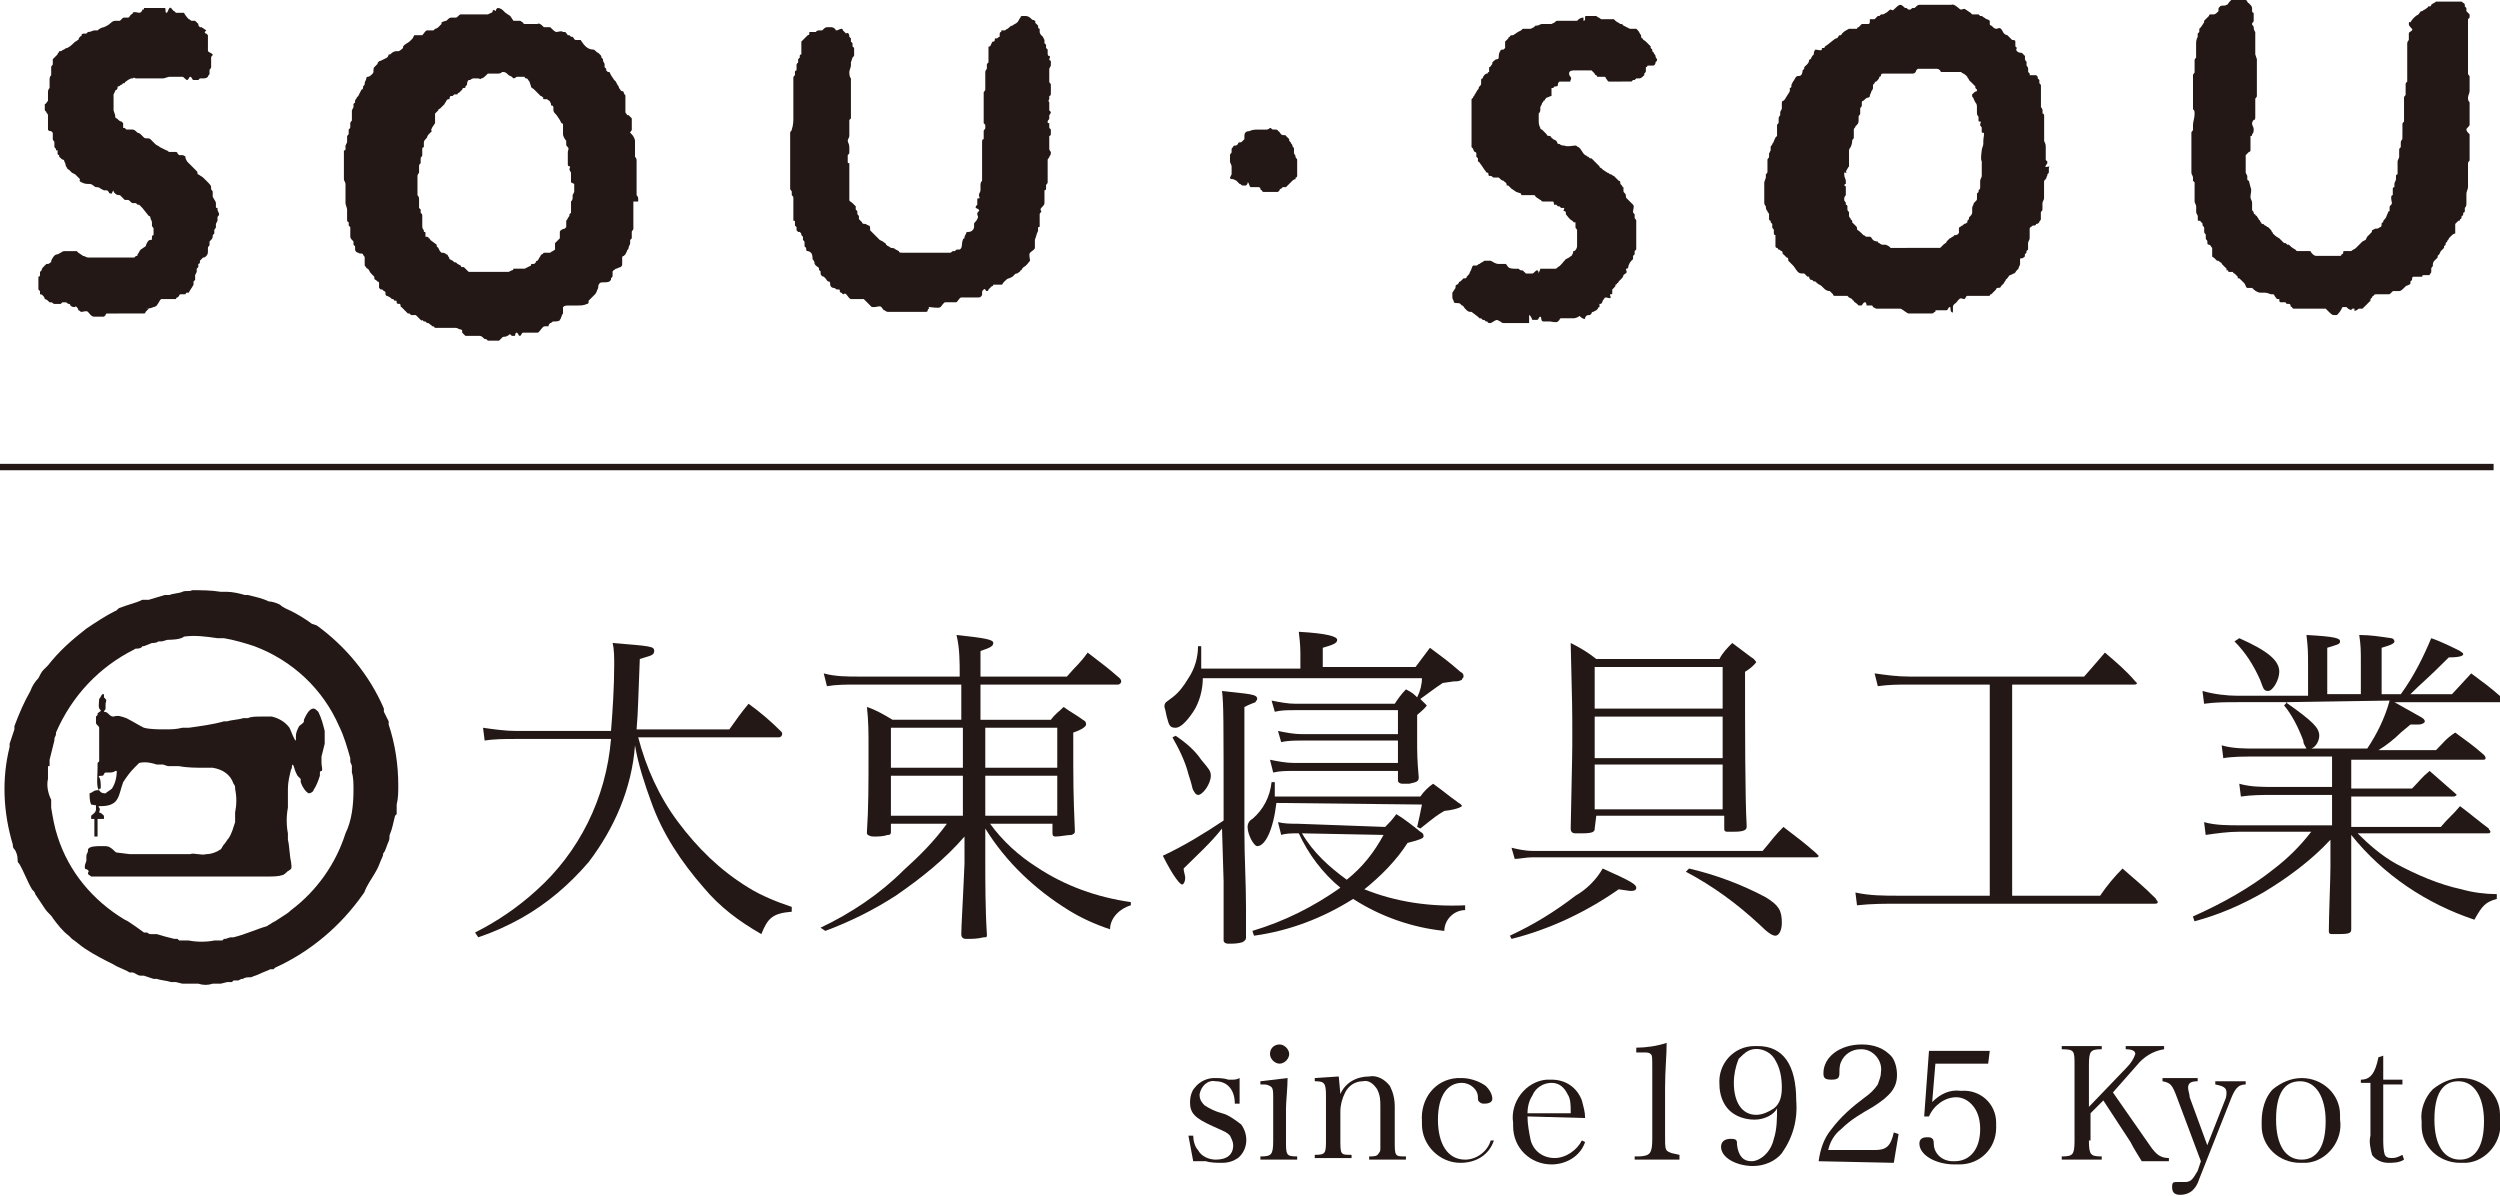 <?xml version="1.0" encoding="utf-8"?>
<!-- Generator: Adobe Illustrator 26.2.1, SVG Export Plug-In . SVG Version: 6.00 Build 0)  -->
<svg version="1.1" id="レイヤー_1" xmlns="http://www.w3.org/2000/svg" xmlns:xlink="http://www.w3.org/1999/xlink" x="0px"
	 y="0px" viewBox="0 0 156.3 74.8" style="enable-background:new 0 0 156.3 74.8;" xml:space="preserve">
<style type="text/css">
	.st0{fill:#231815;}
</style>
<g id="レイヤー_2_00000088109686233947067510000016560120491673511845_">
	<g id="レイヤー_1-2">
		<path class="st0" d="M74.3,71h0.3c0,0.3,0.1,0.7,0.3,0.9c0.2,0.4,0.7,0.6,1.1,0.6c0.7,0,1.1-0.3,1.1-0.9c0-0.2-0.1-0.4-0.2-0.6
			c-0.2-0.2-0.2-0.2-1.1-0.6c-1.1-0.5-1.4-0.8-1.4-1.5c0-0.3,0.1-0.7,0.3-0.9c0.3-0.4,0.8-0.6,1.2-0.6c0.3,0,0.6,0,0.9,0.1H77
			c0.2,0,0.3,0,0.5-0.1V69h-0.3c0-0.9-0.5-1.4-1.2-1.4c-0.5-0.1-0.9,0.3-1,0.8c0,0,0,0.1,0,0.1c0,0.2,0.1,0.4,0.3,0.6
			c0.3,0.2,0.7,0.4,1.1,0.5c0.4,0.1,0.8,0.4,1.2,0.7c0.5,0.7,0.4,1.6-0.2,2.1c-0.3,0.2-0.6,0.3-1,0.3c-0.3,0-0.7,0-1-0.1h-0.4
			c-0.1,0-0.3,0-0.4,0L74.3,71z"/>
		<path class="st0" d="M80.5,67.4c0,0.6-0.1,1.5-0.1,1.9v2c0,0.9,0,1,0.7,1v0.2h-2.3v-0.2c0.7,0,0.8-0.1,0.8-1v-2.6
			c0-0.5,0-0.7-0.2-0.8s-0.2-0.1-0.6-0.1v-0.2L80.5,67.4z M80,65.3c0.3,0,0.6,0.3,0.6,0.6c0,0.3-0.3,0.6-0.6,0.6s-0.6-0.3-0.6-0.6
			c0,0,0,0,0,0C79.4,65.5,79.7,65.3,80,65.3C80,65.3,80,65.3,80,65.3z"/>
		<path class="st0" d="M83.8,68.4c0.3-0.7,1-1.1,1.8-1.1c0.5-0.1,1,0.2,1.3,0.6c0.2,0.4,0.3,0.8,0.3,1.3v2.1c0,1,0,1,0.7,1v0.2h-2.3
			v-0.2c0.3,0,0.5,0,0.6-0.2c0.1-0.1,0.1-0.2,0.1-0.3c0-0.1,0-0.5,0-0.6v-2c0-0.4,0-0.7-0.2-1.1c-0.2-0.3-0.5-0.6-0.9-0.5
			c-0.5,0-0.9,0.3-1.1,0.7c-0.2,0.4-0.3,0.8-0.3,1.2v1.7c0,1,0,1,0.7,1v0.2h-2.3v-0.2c0.7,0,0.7-0.1,0.7-1v-2.7
			c0-0.8-0.1-0.9-0.7-0.9v-0.2l1.5-0.1L83.8,68.4z"/>
		<path class="st0" d="M93.4,71.3c-0.3,0.9-1.1,1.4-2.1,1.4c-1.3,0-2.4-1.1-2.4-2.4c0-0.1,0-0.1,0-0.2c-0.1-1.4,0.8-2.6,2.2-2.7
			c0.1,0,0.2,0,0.3,0c0.5,0,1.1,0.2,1.5,0.5c0.2,0.2,0.4,0.5,0.4,0.8c0,0.2-0.2,0.3-0.5,0.3c-0.1,0-0.2,0-0.3-0.1
			c-0.1-0.1-0.1-0.1-0.1-0.3c0-0.5-0.5-0.9-1-0.9c-0.9,0-1.5,0.8-1.5,2.3s0.6,2.5,1.7,2.5c0.7,0,1.4-0.5,1.6-1.2L93.4,71.3z"/>
		<path class="st0" d="M95.5,69.8c0,0.5,0.1,1,0.2,1.5c0.2,0.7,0.8,1.1,1.5,1.1c0.7,0,1.4-0.5,1.7-1.1l0.2,0.1
			c-0.3,0.9-1.2,1.4-2.1,1.4c-1.3,0-2.4-1-2.4-2.4c0-0.1,0-0.2,0-0.2c-0.2-1.3,0.8-2.6,2.1-2.7c0.1,0,0.2,0,0.3,0
			c0.9,0,1.6,0.5,1.9,1.3c0.1,0.4,0.2,0.7,0.2,1.1L95.5,69.8z M98.2,69.5c0-0.4,0-0.8-0.2-1.1c-0.2-0.4-0.5-0.7-1-0.7
			c-0.5,0-1,0.3-1.2,0.8c-0.2,0.3-0.3,0.7-0.3,1.1H98.2z"/>
		<path class="st0" d="M102.3,72.3c0.2,0,0.5,0,0.7-0.1c0.2-0.1,0.3-0.3,0.3-1v-4.3c0-0.9,0-0.9-0.1-1s-0.2-0.1-0.5-0.1h-0.4v-0.3
			c0.6,0,1.3-0.1,1.9-0.3c0,0.8-0.1,1.7-0.1,2.8v3c0,0.7,0,0.9,0.2,1s0.2,0.1,0.7,0.2v0.3h-2.8V72.3z"/>
		<path class="st0" d="M109.7,70c-0.6,0-1.2-0.2-1.6-0.6c-0.4-0.4-0.6-1-0.6-1.6c-0.1-1.3,0.9-2.4,2.2-2.4c0.1,0,0.2,0,0.2,0
			c1.6,0,2.4,1.2,2.4,3.4c0.1,1.2-0.2,2.3-0.9,3.3c-0.4,0.5-1.1,0.8-1.8,0.8c-1,0-2-0.5-2-1.2c0-0.3,0.2-0.5,0.6-0.5
			s0.4,0.1,0.4,0.4c0.1,0.7,0.4,1,0.9,1s1.2-0.5,1.4-1.4c0.2-0.6,0.2-1.3,0.2-1.9C110.9,69.7,110.3,70,109.7,70z M111,66.3
			c-0.3-0.6-1.1-0.9-1.7-0.6c-0.2,0.1-0.4,0.3-0.6,0.5c-0.2,0.5-0.3,1-0.3,1.5c0,1.2,0.5,2,1.4,2c0.4,0,0.8-0.2,1.1-0.4
			c0.4-0.3,0.5-0.8,0.5-1.3C111.4,67.4,111.3,66.8,111,66.3z"/>
		<path class="st0" d="M113.7,72.6c0.1-0.7,0.3-1.4,0.8-2c0.6-0.8,1.3-1.4,2.1-2c0.3-0.2,0.6-0.5,0.8-0.8c0.1-0.3,0.2-0.5,0.2-0.8
			c0.1-0.7-0.5-1.4-1.2-1.4c0,0-0.1,0-0.1,0c-0.5,0-1,0.3-1.2,0.8c-0.1,0.2-0.1,0.5-0.1,0.7c0,0.3-0.1,0.4-0.5,0.4s-0.5-0.1-0.5-0.4
			c0-1,1-1.8,2.4-1.8c0.7,0,1.4,0.2,1.9,0.8c0.2,0.3,0.3,0.7,0.3,1.1c0,0.8-0.4,1.3-1.5,2c-0.7,0.4-1.4,0.8-2,1.4
			c-0.4,0.3-0.7,0.8-0.8,1.3h2.9c0.7,0,1-0.2,1.2-1.1l0.3,0.1l-0.3,1.8L113.7,72.6z"/>
		<path class="st0" d="M120.8,68.9c0.5-0.5,1.1-0.8,1.8-0.7c1.2-0.1,2.2,0.8,2.2,2c0,0.1,0,0.2,0,0.3c0,1.3-1,2.3-2.3,2.3
			c-0.1,0-0.2,0-0.3,0c-1.2,0-2.2-0.6-2.2-1.3c0-0.3,0.2-0.4,0.5-0.4s0.4,0.1,0.4,0.4c0,0.6,0.5,1.1,1.2,1.1c0,0,0,0,0.1,0
			c1,0,1.6-0.8,1.6-2c0-0.5-0.1-1-0.4-1.4c-0.3-0.4-0.7-0.6-1.1-0.6c-0.7,0-1.4,0.5-1.7,1.2h-0.3l0.3-4.1h3.8l-0.1,0.8h-3.3
			L120.8,68.9z"/>
		<path class="st0" d="M130.6,71.3c0,0.9,0.1,1,0.8,1v0.2h-2.5v-0.2c0.7,0,0.8-0.1,0.8-1v-4.7c0-0.9,0-1-0.8-1v-0.2h2.5v0.2
			c-0.7,0-0.8,0.1-0.8,1v2.6l2.4-2.5c0.2-0.2,0.4-0.5,0.5-0.8c0-0.2-0.2-0.3-0.6-0.3v-0.2h2.4v0.2c-0.7,0.1-1.3,0.5-1.7,1l-1.5,1.7
			l2.3,3.3c0.4,0.6,0.7,0.8,1.2,0.8v0.2h-1.7c-0.3-0.5-0.5-0.8-0.7-1.2l-1.7-2.6l-0.8,0.8V71.3z"/>
		<path class="st0" d="M139.1,68.8c0.1-0.2,0.1-0.4,0.1-0.5c0-0.3-0.2-0.4-0.7-0.5v-0.2h1.9v0.2c-0.5,0-0.7,0.3-1,1.1l-1.9,4.8
			c-0.1,0.3-0.2,0.5-0.4,0.7c-0.2,0.2-0.5,0.3-0.8,0.3c-0.4,0-0.5-0.2-0.5-0.5s0.1-0.3,0.3-0.3h0.1h0.4c0.4,0,0.5-0.2,0.8-0.7
			l0.2-0.6l-1.5-4c-0.3-0.8-0.4-0.9-0.9-1v-0.2h2.2v0.2c-0.4,0-0.6,0.1-0.6,0.4c0,0.2,0.1,0.4,0.1,0.6l1.1,3L139.1,68.8z"/>
		<path class="st0" d="M142.1,68.1c0.5-0.4,1.1-0.7,1.8-0.7c1.3,0,2.4,1,2.4,2.3c0,0.1,0,0.2,0,0.3c0.2,1.3-0.8,2.6-2.1,2.7
			c-0.1,0-0.2,0-0.4,0c-1.3,0-2.4-1-2.4-2.3c0-0.1,0-0.2,0-0.3C141.4,69.4,141.6,68.6,142.1,68.1z M143.9,72.5c1,0,1.5-0.9,1.5-2.4
			s-0.6-2.5-1.6-2.5s-1.5,0.8-1.5,2.4S142.9,72.5,143.9,72.5z"/>
		<path class="st0" d="M149,71.2c0,0.3,0,0.7,0.1,1c0.1,0.2,0.3,0.2,0.5,0.2c0.2,0,0.4-0.1,0.6-0.2l0.1,0.3c-0.3,0.2-0.7,0.2-1,0.2
			c-0.4,0-0.8-0.2-1-0.5c-0.1-0.4-0.2-0.8-0.1-1.2v-3.3h-0.6v-0.2c0.6,0,0.9-0.4,1.1-1.4L149,66c0,0.4,0,0.8,0,1.5h1.2v0.3H149V71.2
			z"/>
		<path class="st0" d="M152.1,68.1c0.5-0.4,1.1-0.7,1.8-0.7c1.3,0,2.4,1,2.4,2.3c0,0.1,0,0.2,0,0.3c0.2,1.3-0.8,2.6-2.1,2.7
			c-0.1,0-0.2,0-0.4,0c-1.3,0-2.4-1-2.4-2.3c0-0.1,0-0.2,0-0.3C151.3,69.4,151.6,68.6,152.1,68.1z M153.8,72.5c1,0,1.5-0.9,1.5-2.4
			s-0.6-2.5-1.6-2.5s-1.5,0.8-1.5,2.4S152.8,72.5,153.8,72.5z"/>
		<path class="st0" d="M24.9,49.1c0-1.3-0.2-2.6-0.6-3.8v-0.2c-0.1-0.2-0.2-0.4-0.3-0.6v-0.2c-0.9-2.1-2.4-3.9-4.2-5.2L19.5,39
			c-0.4-0.3-0.9-0.6-1.3-0.8c-0.2-0.1-0.5-0.2-0.7-0.4c-0.2-0.1-0.5-0.2-0.7-0.2c-0.4-0.2-0.9-0.3-1.3-0.4h-0.2
			c-0.3-0.1-0.8-0.2-1.1-0.2h-0.4c-0.6-0.1-1.2-0.1-1.8-0.1c-0.1,0.1-0.4,0-0.6,0.1s-0.6,0.1-0.8,0.2h-0.3c-0.3,0.1-0.7,0.2-1,0.3
			H8.9c-0.4,0.2-0.9,0.3-1.4,0.5c-0.1,0-0.2,0.2-0.3,0.2c-0.6,0.3-1.2,0.7-1.8,1.1c-0.9,0.7-1.7,1.4-2.4,2.3
			c-0.1,0.1-0.2,0.2-0.3,0.3s-0.2,0.3-0.3,0.5c-0.2,0.2-0.4,0.5-0.5,0.8c-0.4,0.7-0.7,1.4-1,2.2v0.2c-0.1,0.3-0.2,0.6-0.3,0.9v0.2
			c-0.5,2-0.4,4.1,0.2,6.1c0,0.1,0,0.2,0.1,0.3s0.2,0.4,0.2,0.6s0,0.2,0.1,0.3c0.3,0.5,0.5,1.1,0.8,1.6c0.1,0.1,0.2,0.2,0.2,0.3
			c0.2,0.3,0.4,0.6,0.6,0.9s0.4,0.4,0.5,0.6c0.3,0.4,0.6,0.8,1,1.1l0.2,0.2c0.3,0.2,0.5,0.4,0.8,0.6c0.6,0.4,1.2,0.7,1.8,1
			c0.3,0.2,0.7,0.3,1,0.5h0.2c0.1,0,0.3,0.2,0.5,0.2L9,61l0.6,0.2h0.2c0.3,0.1,0.6,0.1,0.9,0.2H11l0.4,0.1c0.2,0,0.4,0,0.5,0h0.5
			c0.3,0.1,0.6,0.1,0.9,0h0.5l0.4-0.1h0.3c0,0,0.1-0.1,0.1-0.1h0.3l0.2-0.1h0.1c0.1-0.1,0.3-0.1,0.4-0.1h0.1
			c0.2-0.1,0.3-0.1,0.5-0.2c0.2-0.1,0.5-0.2,0.7-0.3h0.2c0,0,0.1-0.1,0.1-0.1c2.2-1,4.1-2.6,5.5-4.6c0.1-0.1,0.1-0.2,0.2-0.4
			c0.2-0.4,0.5-0.8,0.7-1.2c0.1-0.2,0.2-0.5,0.3-0.7s0-0.2,0.1-0.3s0.2-0.5,0.3-0.7s0-0.3,0.1-0.5s0.2-0.7,0.3-1.1V51
			c0,0,0.1-0.1,0.1-0.1v-0.6C24.9,49.9,24.9,49.5,24.9,49.1z M22.1,49.4c0,0.9-0.1,1.9-0.5,2.7c-0.6,1.9-1.8,3.6-3.4,4.8
			c-0.2,0.2-0.4,0.3-0.7,0.5s-0.3,0.2-0.5,0.3c-0.1,0.1-0.2,0.1-0.3,0.2c-0.7,0.2-1.3,0.5-2.1,0.7h-0.2l-0.3,0.1H14
			c0,0-0.1,0.1-0.1,0.1s-0.3,0-0.5,0c-0.5,0.1-1.1,0.1-1.6,0h-0.6c0,0-0.1-0.1-0.1-0.1h-0.2c-0.4-0.1-0.8-0.2-1.1-0.3H9.4
			c-0.1,0-0.2-0.1-0.2-0.1H9C8.6,58,8.3,57.8,8,57.6l-0.2-0.1c-2-1.2-3.5-3-4.2-5.2c-0.2-0.6-0.3-1.2-0.4-1.8V50
			C3,49.6,2.9,49.1,3,48.7c0-0.3,0-0.6,0-0.8h0.1v-0.4c0.1-0.4,0.2-0.8,0.3-1.2v-0.1c0-0.1,0.1-0.2,0.1-0.3v-0.1
			c1-2.3,2.7-4.1,4.9-5.2c0.1-0.1,0.2,0,0.4-0.1s0-0.1,0.1-0.1H9l0.5-0.2c0.1,0,0.3,0,0.4-0.1l0,0h0.2c0.1,0,0.3-0.1,0.4-0.1
			s0.8,0,1-0.2c0.7-0.1,1.4,0,2.1,0.1H14c0.6,0.1,1.3,0.3,1.9,0.5c2.4,0.9,4.3,2.7,5.3,5c0.3,0.6,0.5,1.3,0.7,2v0.2
			c0,0.1,0.1,0.2,0.1,0.3v0.4C22.1,48.6,22.1,49,22.1,49.4z M20.3,46.5c0-0.2,0-0.4,0-0.5v-0.3c-0.1-0.4-0.2-0.8-0.4-1.2
			c-0.1-0.1-0.2-0.2-0.3-0.2c-0.3,0-0.5,0.5-0.6,0.7v0.1c0,0.1-0.2,0.2-0.3,0.3c-0.1,0.2-0.2,0.4-0.2,0.6c0,0.1,0,0.1,0,0.2v0.1
			c-0.1,0-0.3-0.6-0.4-0.8c-0.3-0.4-0.7-0.6-1.1-0.7h-0.1c-0.2,0-0.4,0-0.6,0c-0.3,0-0.6,0-0.8,0.1h-0.3c-0.3,0.1-0.7,0.1-1,0.2
			h-0.2c-0.7,0.2-1.5,0.3-2.2,0.4c-0.1,0-0.2,0-0.4,0c-0.4,0.1-0.7,0.1-1.1,0.1c-0.4,0-0.9,0-1.3-0.1c-0.4-0.2-0.7-0.4-1.1-0.6
			c-0.3-0.1-0.5-0.2-0.8-0.1c-0.3,0-0.3-0.3-0.6-0.3c0-0.1,0.1-0.1,0.1-0.2c0-0.1,0-0.2,0-0.3s0.1-0.2,0-0.3s-0.1-0.1-0.1-0.1
			c0,0,0-0.1,0-0.2c0,0,0,0-0.1,0s0,0,0,0c-0.1,0.1-0.1,0.2-0.2,0.3c0,0.2-0.1,0.6,0.1,0.7c0,0.1-0.1,0.1-0.2,0.2v0.1l-0.1,0.1
			c0,0.1,0,0.3,0,0.4c0,0.1,0.2,0.2,0.2,0.3v1.7v0.4c0,0-0.1,0.1-0.1,0.1c0,0.1,0,0.2,0,0.3c0,0.4-0.1,1.3,0.1,1.4l0,0l0,0
			c-0.4,0-0.3,0.1-0.6,0.2c0,0.2,0,0.5,0.1,0.7c0.1,0,0.3,0.1,0.4,0H6c0,0.1,0,0.2,0,0.3C6,50.8,5.8,50.9,5.7,51c0,0.1,0,0.1,0,0.2
			c0.1,0,0.1,0,0.1,0h0.1c0,0.1,0,0.1,0,0.1c0,0.3,0,0.7,0,1c0.1,0,0.1,0,0.2,0v-0.8c0-0.1,0-0.3,0-0.3l0,0h0.4V51
			c-0.1-0.1-0.2-0.2-0.3-0.2c0-0.1,0.1-0.2,0-0.3s0-0.1,0.1-0.1c1.2,0,1.1-0.7,1.4-1.5c0.2-0.3,0.4-0.6,0.7-0.9
			c0.1-0.1,0.2-0.2,0.3-0.3c0.4-0.1,0.8,0,1.1,0.1h0.4l0.3,0.1h0.7c0.5,0.1,1.1,0.1,1.6,0.1h0.5c0.6,0.1,1.1,0.4,1.3,1
			c0.1,0.1,0.1,0.2,0.1,0.3c0.1,0.5,0.1,1,0,1.5v0.6c-0.1,0.3-0.2,0.7-0.4,1c-0.1,0.1-0.2,0.3-0.3,0.4c-0.1,0.1-0.1,0.2-0.2,0.3
			c-0.3,0.2-0.6,0.3-0.9,0.3c-0.3,0.1-0.8-0.1-1,0c-0.4,0-0.9,0-1.3,0H8.1l-0.8-0.1c-0.1,0-0.2-0.2-0.4-0.3
			c-0.1-0.1-0.3-0.1-0.4-0.1c-0.1,0-0.1,0-0.2,0c-0.3,0-0.7,0-0.8,0.2v0.1c0,0.1-0.1,0.2-0.1,0.3v0.3c0,0.1-0.1,0.2-0.1,0.4
			s0.1,0.1,0.2,0.2s0,0.1,0,0.2c0,0.1,0.1,0.1,0.2,0.2h11c0.4,0,0.7,0,1-0.1c0.2-0.1,0.2-0.2,0.4-0.3s0.1-0.3,0.1-0.5
			c-0.1-0.4-0.1-1-0.2-1.4l0-0.4c-0.1-0.5-0.1-1.1,0-1.6c0-0.2,0-0.4,0-0.5v-0.7c0-0.4,0.1-0.8,0.2-1.2c0.1-0.1,0-0.2,0.1-0.3l0,0
			c0.1,0.1,0.1,0.3,0.2,0.5s0.1,0.2,0.1,0.2l0.2,0.2c0,0,0,0.1,0,0.2c0.1,0.3,0.3,0.6,0.5,0.7c0.1,0,0.3-0.1,0.3-0.2
			c0.2-0.3,0.3-0.6,0.4-0.9v-0.2c0,0,0-0.1,0.1-0.1s0-0.3,0-0.5h0c0-0.1,0-0.2,0-0.4L20.3,46.5z M7,49.3c-0.1,0.1-0.3,0.2-0.4,0.3
			c-0.1,0-0.3,0-0.4-0.2c0-0.1,0-0.1,0.1-0.1c0-0.3,0-0.6-0.1-0.7s0.1-0.1,0.2-0.1s0.1-0.2,0.2-0.2h0.2c0.1,0,0.3,0,0.4-0.1
			c0.1,0,0.1,0,0.1,0C7.3,48.6,7.2,49,7,49.3z"/>
		<path class="st0" d="M39.9,46.1c0.5,1.9,1.3,3.7,2.5,5.3c1.2,1.6,2.6,3,4.4,4.1c0.8,0.5,1.8,0.9,2.7,1.2v0.3
			c-1.2,0.1-1.5,0.4-1.9,1.4c-1.4-0.8-2.6-1.7-3.6-2.9c-1.4-1.6-2.6-3.4-3.3-5.4c-0.4-1.1-0.8-2.3-1-3.5c-0.2,2.7-1.3,5.2-2.9,7.3
			c-1.2,1.4-2.6,2.6-4.2,3.5c-0.9,0.5-1.8,0.9-2.7,1.2l-0.2-0.3c1.4-0.7,2.7-1.6,3.8-2.6c2.7-2.4,4.4-5.8,4.7-9.5h-6
			c-0.6,0-1.3,0-1.9,0.1l-0.1-0.8c0.7,0.1,1.4,0.2,2.1,0.2h5.9c0.1-1.2,0.2-2.8,0.2-4.1c0-0.5,0-1-0.1-1.4c2.4,0.2,2.6,0.2,2.6,0.5
			S40.6,41,40,41.2c-0.1,2.4-0.1,3.2-0.2,4.4h5.8c0.5-0.7,0.7-1,1.2-1.6c0.7,0.5,1.4,1.1,2,1.7c0.1,0.1,0.1,0.1,0.1,0.2
			c0,0.1-0.1,0.2-0.2,0.2c0,0,0,0,0,0L39.9,46.1z"/>
		<path class="st0" d="M61.9,51.5c0.8,1.1,1.8,2,2.9,2.7c1.8,1.2,3.8,1.9,5.9,2.2v0.2c-0.7,0.2-1.3,0.8-1.3,1.5
			c-0.9-0.3-1.8-0.7-2.6-1.2c-2.1-1.3-3.9-3-5.2-5.1V54c0,0.9,0,2.9,0.1,4.4c0,0.2,0,0.2-0.2,0.2c-0.4,0.1-0.7,0.1-1.1,0.1
			c-0.2,0-0.3-0.1-0.3-0.3c0-0.5,0.1-2,0.2-4.4v-1.7c-1.2,1.4-2.7,2.6-4.3,3.7c-1.4,0.9-2.8,1.6-4.4,2.2L51.3,58
			c1.9-0.9,3.7-2.1,5.2-3.6c1-0.9,1.9-1.8,2.7-2.9h-3.5v0.5c0,0.2-0.1,0.2-0.2,0.2c-0.3,0.1-0.6,0.1-0.9,0.1c-0.2,0-0.4-0.1-0.4-0.2
			c0,0,0-0.1,0-0.1c0.1-1.5,0.1-2.8,0.1-5.3c0-0.9,0-1.6-0.1-2.5c0.6,0.2,1.1,0.5,1.6,0.8h4.3v-2.2h-6.6c-0.6,0-1.2,0-1.8,0.1
			l-0.2-0.8c0.7,0.2,1.5,0.2,2.2,0.2h6.3v-0.1c0-0.8,0-1.7-0.2-2.5c1.9,0.2,2.3,0.3,2.3,0.5s-0.2,0.3-0.8,0.5v1.6h5.4
			c0.6-0.7,0.8-0.8,1.3-1.5c0.9,0.7,1.2,0.9,2,1.6c0,0,0.1,0.1,0.1,0.2c0,0.1-0.1,0.2-0.2,0.2c0,0,0,0,0,0h-8.6V45h4.4
			c0.3-0.4,0.5-0.5,0.8-0.8c0.4,0.3,0.8,0.5,1.2,0.8c0.2,0.1,0.2,0.2,0.2,0.3s-0.2,0.3-0.8,0.5c0,3.4,0,3.7,0.1,6.1
			c0,0.2,0,0.2-0.2,0.3c-0.3,0-0.7,0.1-1,0.1c-0.2,0-0.2-0.1-0.2-0.3v-0.5L61.9,51.5z M60.2,45.5h-4.5V48h4.5V45.5z M60.2,48.5h-4.5
			V51h4.5V48.5z M66.1,45.5h-4.5V48h4.5V45.5z M66.1,48.5h-4.5V51h4.5V48.5z"/>
		<path class="st0" d="M76.4,51.8c-0.7,0.9-1.6,1.7-2.4,2.5c0,0.2,0.1,0.4,0.1,0.6c0,0.2-0.1,0.4-0.2,0.4s-0.5-0.4-1.2-1.8
			c1.3-0.6,2.6-1.4,3.8-2.2c0-6.4,0-7.3-0.1-8.1c1.8,0.2,2.2,0.2,2.2,0.5c0,0.1-0.1,0.1-0.1,0.2c0,0-0.3,0.1-0.7,0.3
			c0,3.2,0,3.5,0,4.4s0,1,0,3.4c0,1.6,0.1,3.2,0.1,4.7c0,0.8,0,0.8,0,1.8c0,0,0,0,0,0.1c0,0.2-0.1,0.2-0.2,0.3
			c-0.3,0.1-0.6,0.1-0.9,0.1c-0.2,0-0.3-0.1-0.3-0.2v-0.1c0-1.3,0-1.7,0-3.6L76.4,51.8z M81.3,41.8v-1c0-0.1,0-0.5-0.1-1.3
			c1.8,0.1,2.4,0.3,2.4,0.5s-0.2,0.3-0.9,0.5v1.2h5.8c0.3-0.4,0.6-0.8,0.9-1.2c0.8,0.6,1.1,0.8,1.9,1.5c0.2,0.1,0.2,0.2,0.2,0.3
			c0,0.1-0.1,0.1-0.1,0.2c-0.2,0.1-0.3,0.1-0.5,0.1l-0.7,0.1c-0.6,0.4-0.7,0.5-1.4,1l0.2,0.2c0.1,0.1,0.2,0.2,0.2,0.2s0,0.1-0.6,0.6
			c0,0.8,0,1.2,0,1.6c0,0.7,0,1.2,0.1,2.3c0,0.3-0.2,0.3-0.6,0.4c-0.1,0-0.3,0-0.4,0l0,0c-0.2,0-0.3-0.1-0.3-0.2v-0.6h-6.6
			c-0.4,0-0.8,0-1.2,0.1l-0.2-0.8c0.5,0.1,1,0.2,1.5,0.2h6.5v-1.4h-6c-0.4,0-0.9,0-1.3,0.1l-0.2-0.7c0.5,0.1,1,0.2,1.5,0.2h6v-1.5
			h-6.5c-0.4,0-0.8,0-1.2,0.1l-0.2-0.7c0.5,0.1,1,0.2,1.5,0.2h6.2c0.2-0.3,0.4-0.6,0.7-0.9c0.4,0.2,0.5,0.3,0.7,0.5
			c0.2-0.4,0.3-0.8,0.3-1.2H75.2c0,0.7-0.2,1.5-0.6,2.1c-0.4,0.6-0.8,1-1.1,1s-0.4-0.1-0.5-0.5c-0.1-0.3-0.1-0.5-0.2-0.8
			c0-0.1,0-0.2,0.1-0.3c0,0,0,0,0.4-0.3c0.4-0.3,0.7-0.7,1-1.2c0.4-0.6,0.6-1.3,0.6-2h0.2c0,0.4,0,0.4,0,0.7s0,0.5,0,0.7L81.3,41.8z
			 M73.5,46c0.6,0.4,1.2,0.9,1.6,1.5c0.5,0.6,0.6,0.7,0.6,1c0,0.5-0.5,1.2-0.8,1.2c-0.1,0-0.2-0.1-0.3-0.3s0-0.1-0.3-1
			c-0.2-0.8-0.6-1.6-1-2.3L73.5,46z M79.8,50.2c-0.2,1.7-0.7,2.7-1.2,2.7c-0.2,0-0.6-0.7-0.6-1.2c0-0.2,0.1-0.4,0.3-0.5
			c0.7-0.6,1.1-1.4,1.2-2.3h0.2c0,0.2,0,0.3,0,0.5c0,0,0,0.2,0,0.4h9.1c0.2-0.3,0.5-0.6,0.8-0.8c0.7,0.5,0.9,0.7,1.6,1.2
			c0.2,0.1,0.2,0.2,0.2,0.2s-0.2,0.2-1.1,0.3c-0.5,0.3-0.5,0.3-1.5,1.1l-0.2-0.1c0.1-0.4,0.2-0.9,0.3-1.4L79.8,50.2z M86.6,51.7
			c0.3-0.3,0.4-0.4,0.7-0.8c0.5,0.3,1,0.7,1.5,1.1c0.2,0.1,0.2,0.2,0.2,0.3s-0.2,0.2-1,0.4c-0.7,1.1-1.7,2.1-2.7,2.9
			c2,0.8,4.1,1.1,6.3,1v0.3c-0.7,0-1.3,0.6-1.3,1.3c-2-0.2-4-0.9-5.7-2c-1.9,1.2-4,2-6.2,2.3l-0.1-0.3c2-0.6,3.8-1.5,5.5-2.7
			c-1.1-0.9-2-2.1-2.6-3.4h-0.1c-0.3,0-0.7,0-1,0.1l-0.2-0.8c0.4,0.1,0.8,0.1,1.2,0.1L86.6,51.7z M81.4,52.1
			c0.7,1.2,1.7,2.1,2.8,2.9c1-0.8,1.7-1.7,2.3-2.8L81.4,52.1z"/>
		<path class="st0" d="M94.4,58.5c1.5-0.7,2.8-1.5,4.1-2.5c0.7-0.4,1.3-1,1.7-1.7c1.8,0.8,2.1,1,2.1,1.2s-0.2,0.2-0.4,0.2l-0.7-0.1
			c-2,1.4-4.3,2.5-6.7,3.1L94.4,58.5z M94.5,53c0.4,0.1,0.9,0.2,1.3,0.2h14.4c0.6-0.7,0.7-0.9,1.3-1.5c0.9,0.7,1.2,0.9,2,1.6
			c0.1,0.1,0.1,0.1,0.2,0.2c0,0.1-0.1,0.1-0.2,0.1H95.8c-0.4,0-0.8,0.1-1.1,0.1L94.5,53z M99.7,51.8c0,0.2-0.1,0.3-0.8,0.3
			c-0.1,0-0.2,0-0.4,0l0,0c-0.2,0-0.3-0.1-0.3-0.3v0c0.1-4.8,0.1-4.8,0.1-5.8c0-1.7,0-1.7-0.1-5.8c0.6,0.3,1.1,0.6,1.6,1h7.7
			c0.2-0.4,0.5-0.7,0.8-1l1.2,0.9c0.2,0.1,0.3,0.3,0.3,0.3s-0.2,0.3-0.7,0.6c0,3.6,0,7.8,0.1,9.6v0.1c0,0.2-0.2,0.3-0.8,0.3
			c-0.2,0-0.3,0-0.4,0H108c-0.2,0-0.2-0.1-0.2-0.2v-0.8h-8L99.7,51.8z M107.7,41.7h-8v2.6h8V41.7z M99.7,44.8v2.6h8v-2.6H99.7z
			 M99.7,47.8v2.8h8v-2.8H99.7z M105.6,54.3c1.7,0.4,3.3,1,4.8,1.8c0.8,0.5,1,0.8,1,1.6c0,0.5-0.2,0.8-0.4,0.8s-0.5-0.2-1-0.7
			c-1.4-1.3-2.9-2.4-4.6-3.3L105.6,54.3z"/>
		<path class="st0" d="M125.8,56h5.5c0.4-0.6,0.9-1.2,1.4-1.7c0.9,0.8,1.2,1,2.1,1.9c0,0.1,0.1,0.1,0.1,0.2c0,0.1-0.1,0.1-0.2,0.1
			h-16c-0.9,0-1.7,0-2.6,0.1l-0.1-0.8c0.9,0.2,1.8,0.2,2.7,0.2h5.7V42.8h-5c-0.7,0-1.3,0-2,0.1l-0.2-0.8c0.7,0.1,1.4,0.2,2.2,0.2
			h10.9c0.6-0.7,0.8-0.9,1.3-1.5c0.7,0.6,1.3,1.1,1.9,1.8c0,0,0.1,0.1,0.1,0.1c0,0.1-0.1,0.1-0.2,0.1h-7.6V56z"/>
		<path class="st0" d="M147,49.3h3.8c0.5-0.5,0.6-0.7,1.1-1.1l1.6,1.4c0.1,0.1,0.1,0.1,0.1,0.1s-0.1,0.1-0.2,0.1H147v1.9h5.6
			c0.5-0.6,0.7-0.7,1.2-1.3c0.8,0.6,1,0.8,1.8,1.4c0,0.1,0.1,0.1,0.1,0.2c0,0.1-0.1,0.1-0.2,0.1h-8.1c0.7,0.7,1.5,1.4,2.4,1.9
			c1.3,0.7,2.7,1.3,4.1,1.6c0.7,0.2,1.5,0.3,2.2,0.3v0.3c-0.7,0.2-0.9,0.4-1.4,1.3c-3-1-5.7-2.8-7.7-5.3v2c0,0.4,0,1.7,0,3.9
			c0,0.3-0.2,0.3-1.2,0.3c-0.2,0-0.2-0.1-0.2-0.2l0,0c0-1,0.1-3.2,0.1-4v-1.7c-1.2,1.3-2.7,2.4-4.2,3.3c-1.4,0.8-2.8,1.4-4.3,1.8
			l-0.1-0.3c1.8-0.8,3.6-1.8,5.1-3c0.9-0.7,1.6-1.4,2.3-2.3h-4.5c-0.7,0-1.4,0.1-2.1,0.2l-0.1-0.8c0.7,0.2,1.5,0.2,2.3,0.2h5.7v-1.9
			h-3.7c-0.7,0-1.3,0-2,0.1l-0.1-0.8c0.7,0.2,1.4,0.2,2.1,0.2h3.7v-1.9h-4.9c-0.6,0-1.3,0-1.9,0.1l-0.1-0.8c0.7,0.2,1.4,0.2,2.1,0.2
			h3.2c-0.1-0.2-0.2-0.3-0.2-0.5c-0.3-0.8-0.7-1.6-1.2-2.2l0.2-0.2h-3.1c-0.7,0-1.4,0-2.1,0.1l-0.1-0.8c0.7,0.2,1.5,0.3,2.2,0.3h4.4
			v-1.9c0-0.7,0-1.1-0.1-1.9c1.8,0.1,2.1,0.2,2.1,0.4s-0.2,0.2-0.8,0.4v2.9h2.1v-1.9c0-0.9,0-1.1-0.1-1.8c0.7,0,1.3,0.1,2,0.2
			c0.1,0,0.2,0.1,0.2,0.2s-0.1,0.2-0.8,0.4v2.9h1.2c0.8-1.1,1.4-2.3,1.9-3.5c0.6,0.2,1.4,0.6,1.8,0.8c0.1,0.1,0.2,0.1,0.2,0.2
			s-0.2,0.2-0.9,0.2c-1.5,1.5-1.6,1.5-2.4,2.3h2.6l1.2-1.3c0.8,0.6,1.1,0.8,1.9,1.5c0.1,0.1,0.1,0.1,0.1,0.2s-0.1,0.1-0.2,0.1h-6.6
			l1.6,0.9c0.2,0.1,0.3,0.2,0.3,0.3s-0.2,0.2-0.4,0.2c0,0-0.3,0-0.5,0l-0.6,0.5c-0.4,0.4-0.9,0.8-1.4,1.1h3.6
			c0.5-0.5,0.6-0.7,1.2-1.1c0.8,0.6,1,0.7,1.8,1.4c0,0,0.1,0.1,0.1,0.2c0,0.1-0.1,0.1-0.2,0.1H147V49.3z M140,39.9
			c1.8,0.8,2.5,1.4,2.5,2.1c0,0.5-0.4,1.2-0.7,1.2s-0.3-0.2-0.5-0.7c-0.4-0.9-0.9-1.7-1.6-2.4L140,39.9z M142.9,43.9
			c1.7,1.2,2.1,1.6,2.1,2.1c0,0.3-0.2,0.7-0.5,0.8h3.5c0.6-0.9,1.1-1.9,1.4-3L142.9,43.9z"/>
		<path class="st0" d="M139.5,0h0.6c0.1,0,0.2,0,0.3,0c0.1,0,0.1,0.2,0.2,0.2c0.1,0.1,0.2,0.2,0.2,0.3c0,0.1,0,0.2,0,0.2
			c0,0,0,0.1,0.1,0.1c0,0.1,0,0.2,0,0.3c0,0.1,0,0.1,0,0.2c0,0.1-0.1,0.1-0.1,0.2c0,0.1,0.1,0.1,0.1,0.2C140.9,1.9,141,2,141,2
			c0,0.1,0,0.2,0,0.3V3c0,0.1,0,0.3,0,0.4l0.1,0.3c0,0.1,0,0.1,0,0.2c0,0.2,0,0.3,0,0.5c0,0.1,0,0.2,0,0.3v0.2c0,0.2,0,0.3,0,0.4
			c0,0.1,0,0.2,0,0.2c0,0.1,0,0.1,0,0.2c0,0,0,0.1,0,0.1V6c0,0.1-0.1,0.1-0.1,0.2c0,0.1,0,0.1,0,0.2c0,0.1,0,0.2,0,0.2s0,0.2,0,0.3
			c0,0,0,0.1,0,0.1c0,0.1,0,0.2,0,0.3c0,0.1,0,0.2-0.1,0.2c0,0-0.1,0.1-0.1,0.2c0,0.2,0.1,0.2,0.1,0.4c0,0.1,0,0.2-0.1,0.3
			c0,0.1,0,0.1-0.1,0.1v0.9c0,0,0,0.1-0.1,0.1l-0.1,0.1l-0.1,0.1c0,0.1,0,0.1,0,0.2v0.1c0,0,0,0.1,0,0.1c0,0.1,0,0.3,0,0.4
			c0,0.1,0,0.2,0,0.3l0.1,0.2c0,0.1,0,0.1,0,0.2c0,0,0,0.1,0.1,0.1l0.1,0.4c0.1,0.2,0,0.4,0,0.6s0.1,0.2,0.1,0.4l0,0.2
			c0,0.1,0,0.1,0,0.2s0.1,0.1,0.1,0.2c0,0,0,0.1,0.1,0.1c0,0,0,0.1,0.1,0.1c0,0.1,0.1,0.1,0.1,0.2l0.1,0.1c0,0.1,0.1,0.1,0.1,0.2
			h0.1l0.1,0.1c0.1,0,0.1,0.1,0.2,0.1c0.1,0.1,0.1,0.1,0.2,0.2c0,0.1,0.1,0.1,0.1,0.2c0.1,0.1,0.2,0.2,0.4,0.3l0.2,0.2l0.1,0.1h0.1
			l0.1,0.1h0.1c0.1,0.1,0.2,0.2,0.4,0.3l0.1,0.1c0.1,0,0.2,0,0.3,0c0.1,0,0.1,0,0.2,0c0.1,0,0.2,0,0.3,0c0,0,0.1,0,0.1,0.1l0.1,0.1
			c0.1,0.1,0.2,0.1,0.2,0.1h1c0.2,0,0.3,0,0.5,0c0.1,0,0.1-0.1,0.1-0.1s0.1,0,0.1-0.1s0-0.1,0.1-0.1c0.1,0,0.3,0,0.4,0
			c0.1-0.1,0.2-0.1,0.3-0.2c0.1-0.1,0.3-0.3,0.4-0.4l0.2-0.1l0.1-0.2c0.1-0.1,0.1-0.1,0.2-0.2s0.1-0.1,0.1-0.2l0.2-0.1
			c0.1,0,0.2,0,0.3-0.1c0.1,0,0.1-0.1,0.1-0.2s0.1-0.1,0.1-0.1c0-0.1,0-0.1,0.1-0.2c0.1-0.1,0.1-0.2,0.2-0.4c0,0,0-0.1,0.1-0.1v-0.2
			c0-0.1,0-0.1,0.1-0.2s0-0.2,0-0.4c0-0.1,0-0.2,0.1-0.2c0-0.1,0-0.3,0-0.4s0.1-0.1,0.1-0.1v-0.2c0-0.1,0.1-0.2,0.1-0.3
			c0-0.1,0-0.1,0-0.2c0-0.1,0.1-0.1,0.1-0.1c0-0.1,0-0.1,0-0.2c0-0.1,0-0.2,0-0.3c0-0.1,0-0.2,0-0.3c0-0.1,0.1-0.2,0.1-0.3
			s0-0.3,0-0.4c0-0.1,0-0.1,0.1-0.2c0-0.1,0-0.2,0-0.3c0-0.1,0.1-0.2,0.1-0.2V8.2c0-0.1,0-0.3,0-0.4c0-0.1,0-0.1,0.1-0.2V7.4
			c0-0.1,0-0.2,0-0.2V6.4c0-0.1,0-0.2,0-0.3s0.1-0.1,0.1-0.2s0-0.1,0-0.1c0-0.1,0-0.2,0-0.2c0-0.1,0-0.2,0-0.3c0-0.1,0-0.1,0.1-0.2
			c0,0,0-0.1,0-0.2s0-0.1,0-0.2V4.6c0-0.1,0-0.1,0-0.2c0-0.1,0-0.2,0-0.2c0-0.1,0-0.2,0-0.2c0-0.1,0-0.2,0-0.4V3.1
			c0-0.1,0-0.3,0-0.4c0-0.1,0.1-0.2,0.1-0.2c0-0.1,0-0.3,0-0.4s0.1-0.1,0.2-0.2s-0.2-0.2-0.2-0.4s0.1-0.1,0.1-0.1
			c0.1-0.2,0.3-0.4,0.5-0.5c0.1-0.1,0.1-0.2,0.2-0.2s0.1-0.1,0.2-0.1c0.1-0.1,0.2-0.1,0.2-0.2h0.1c0.1,0,0.1-0.1,0.1-0.1
			c0.1-0.1,0.2-0.1,0.3-0.2c0.1,0,0.1,0,0.2,0h1c0.1,0,0.3,0,0.4,0c0.1,0.1,0.2,0.1,0.2,0.2v0.1c0,0,0.1,0.1,0.1,0.1s0,0.2,0,0.2
			s0.1,0.1,0.2,0.2c0,0.1,0,0.2,0,0.2c0,0-0.1,0.1-0.1,0.1c0,0.1,0,0.1,0,0.2v0.2c0,0.1,0,0.1,0,0.2c0,0.2,0,0.3,0,0.5
			c0,0.2,0,0.5,0,0.7s0,0.1,0,0.2c0,0.1,0,0.1,0,0.2c0,0,0,0.1,0,0.2c0,0.1,0,0.1,0,0.2c0,0,0,0.1,0,0.1c0,0.1,0,0.1,0,0.2
			c0,0.1,0,0.2,0,0.3c0,0.1,0,0.1,0,0.2c0,0.1,0.1,0.1,0.1,0.2s0,0.1,0,0.2v0.2c0,0.1,0,0.2,0,0.2c0,0.1,0,0.2,0,0.3
			c0,0.1-0.1,0.3-0.1,0.4c0,0.1,0,0.2,0.1,0.3c0,0.1,0,0.1,0,0.2v0.2c0,0.1,0,0.1,0,0.2c0,0,0,0.1,0,0.2s0,0.1,0,0.2
			c0,0.1,0,0.1,0,0.2v0.2c0,0.1-0.2,0.2-0.2,0.3s0.1,0.2,0.2,0.3c0,0.1,0,0.2,0,0.4v0.2V9c0,0.1,0,0.1,0,0.2c0,0.2,0,0.3,0,0.5
			c0,0.1,0,0.2,0,0.3c0,0.1-0.1,0.1-0.1,0.2c0,0.5,0,1,0,1.5c0,0.1-0.1,0.3-0.1,0.4v0.4c0,0.1,0,0.1,0,0.2c0,0.1,0,0.2-0.1,0.3
			c0,0.1,0,0.1,0,0.2c0,0,0,0.1-0.1,0.1c0,0,0,0.1,0,0.1c0,0,0,0.1-0.1,0.1c0,0.1,0,0.2-0.1,0.2c0,0.1,0,0.1-0.1,0.1l-0.1,0.1
			c0,0-0.1,0.1-0.1,0.1c0,0.1,0,0.1,0,0.2s0,0.1,0,0.2s0,0.1,0,0.2l0,0c0,0-0.1,0-0.2,0.1s-0.1,0.1-0.1,0.1l-0.1,0.1
			c0,0.1-0.1,0.1-0.1,0.2l-0.1,0.1c0,0,0,0.1,0,0.1l-0.1,0.1c0,0,0,0.1,0,0.1l-0.1,0.1c0,0-0.1,0.1-0.1,0.1l-0.1,0.2
			c0,0-0.1,0.1-0.1,0.1v0.1l-0.1,0.1c0,0-0.1,0.1-0.1,0.1c-0.1,0.1-0.1,0.2-0.1,0.3c0,0.1-0.1,0.1-0.1,0.2c0,0,0,0.1,0,0.2L152,17
			c0,0.1-0.1,0.1-0.1,0.2l-0.1,0h-0.1c-0.1,0-0.1,0-0.2,0s0,0.1-0.1,0.1s-0.1,0-0.1,0h-0.1c0,0-0.1,0-0.1,0c-0.1,0-0.2,0-0.2,0
			c-0.1,0-0.1,0.1-0.1,0.2c0,0-0.1,0.1-0.1,0.1c0,0,0,0.1,0,0.1c0,0.1-0.1,0.1-0.1,0.1c-0.1,0.1-0.1,0-0.2,0.1l-0.1,0.1
			c-0.1,0.1-0.2,0.2-0.3,0.2s-0.3,0-0.4,0c0,0-0.1,0.1-0.1,0.1c-0.1,0.1-0.1,0.1-0.2,0.1c-0.1,0-0.1,0-0.2,0h-0.2
			c-0.1,0-0.2,0-0.3,0c-0.1,0-0.2,0-0.2,0.1c-0.1,0-0.1,0.1-0.1,0.1l-0.1,0.1c0,0,0,0.1,0,0.1c0,0-0.1,0.1-0.1,0.1s-0.1,0.1-0.2,0.2
			l-0.1,0.1l-0.1,0.1c-0.1,0-0.1,0-0.2,0c-0.1,0-0.1,0.1-0.2,0.1c0,0-0.1,0.1-0.1,0c0,0,0-0.1,0-0.1c0,0,0,0-0.1,0
			c-0.1,0-0.1,0.1-0.1,0.1s0,0.1,0,0l-0.2-0.1c0,0-0.1-0.1-0.1-0.1c-0.1,0-0.2,0-0.2,0c-0.1,0-0.1,0.1-0.1,0.1
			c-0.1,0.2-0.2,0.3-0.3,0.4c-0.1,0-0.1,0-0.2,0c-0.1,0-0.2-0.1-0.3-0.2l-0.1-0.1c0,0-0.1-0.1-0.1-0.1h-0.8c-0.3,0-0.5,0-0.8,0h-0.2
			c-0.1,0-0.2,0-0.2,0c0,0-0.1,0-0.1-0.1c0,0-0.1,0-0.1-0.1s-0.1-0.1-0.1-0.1h-0.1c0,0-0.1,0-0.1-0.1c-0.1,0-0.2,0-0.3,0
			c-0.1,0-0.1-0.1-0.1-0.1c0,0,0-0.1,0-0.1h-0.1c-0.1,0-0.1-0.1-0.2-0.2c0,0,0-0.1-0.1-0.1h-0.1c-0.1,0-0.2-0.1-0.4-0.1
			c-0.1,0-0.2,0-0.3,0c-0.1,0-0.3-0.1-0.4-0.2c0,0-0.1-0.1-0.1-0.1c-0.1,0-0.2,0-0.3,0s-0.1-0.2-0.2-0.3s-0.1-0.1-0.2-0.2
			c0,0-0.1-0.1-0.1-0.1c0,0-0.1,0-0.1,0s0-0.1,0-0.1l-0.1-0.1l-0.1-0.1c-0.1,0-0.1-0.1-0.1-0.1c-0.1,0-0.1,0-0.2,0
			c-0.1,0-0.1,0-0.1-0.1h-0.1c0,0,0-0.1,0-0.1s-0.1-0.1-0.2-0.2c0,0-0.1-0.1-0.1-0.1c0,0,0-0.1-0.1-0.1c-0.1-0.1-0.1-0.1-0.2-0.1
			c-0.1-0.1-0.2-0.2-0.2-0.2c0,0-0.1,0-0.1-0.1c0-0.1,0-0.2,0-0.3c0-0.1,0-0.2,0-0.2c-0.1-0.1-0.1-0.2-0.2-0.2c0,0-0.1,0-0.1-0.1
			s0-0.1,0-0.1c0-0.1-0.1-0.1-0.1-0.2c0-0.1,0-0.1,0-0.2c0-0.1-0.1-0.1-0.1-0.2c0-0.1,0-0.2,0-0.2c0-0.1,0-0.1-0.1-0.2
			c0-0.1,0-0.2-0.1-0.2c0,0,0-0.1-0.1-0.1s-0.1,0-0.1-0.1s0-0.1,0-0.2l-0.1-0.2c0-0.1,0-0.2,0-0.4c0-0.1-0.1-0.2-0.1-0.3
			c0-0.1,0-0.1,0-0.2v-0.6c0-0.1,0-0.2,0-0.3c0,0,0-0.1,0-0.1c0,0-0.1-0.1-0.1-0.1s0-0.1,0-0.2c0-0.1-0.1-0.2-0.1-0.3
			c0-0.8,0-1.7,0-2.5c0-0.1,0.1-0.1,0.1-0.2c0-0.1,0-0.2,0-0.3c0-0.2,0.1-0.4,0.1-0.7s-0.1-0.2-0.1-0.3s0-0.3,0-0.5s0-0.3,0-0.4
			c0,0,0-0.1,0-0.2c0,0,0-0.1,0-0.2c0-0.1,0-0.1,0-0.2c0-0.1,0-0.1,0-0.2c0,0,0-0.1,0-0.2c0-0.1,0-0.1,0-0.2c0-0.1,0.1-0.1,0.1-0.2
			s0-0.4,0-0.7c0-0.1,0-0.1,0.1-0.2c0-0.1,0-0.1,0-0.2V4V3.7c0-0.1,0-0.2,0-0.3V3.2V2.8c0-0.2,0-0.3,0.1-0.5V2.1l0.1-0.1
			c0-0.1,0-0.1,0-0.2c0,0,0.1-0.1,0.1-0.1l0.2-0.3c0,0,0-0.1,0-0.1l0.1-0.1c0.1-0.1,0.1-0.1,0.2-0.2c0,0,0-0.1,0.1-0.1s0.1,0,0.2,0
			s0.2-0.1,0.3-0.2c0,0,0-0.1,0-0.1c0-0.1,0-0.1,0.1-0.2c0.1-0.1,0.3,0,0.4-0.1c0.1,0,0.1-0.1,0.2-0.2L139.5,0z"/>
		<path class="st0" d="M9.2,0.5H10c0.1,0,0.2,0,0.3,0c0.1,0,0,0.3,0.1,0.3s0.1-0.2,0.2-0.3s0.2,0.2,0.3,0.2L11,0.8
			c0.1,0,0.2,0,0.4,0c0,0,0.1,0,0.1,0s0.1,0.2,0.3,0.4c0.1,0,0.1,0.1,0.2,0.1c0.1,0,0.1,0,0.2,0l0.2,0.2c0,0.1,0,0.1,0.1,0.2l0.1,0
			l0.3,0.2L12.8,2l0,0c0,0,0,0.1,0.1,0.1l0.1,0.1c0,0,0,0.1,0,0.1c0,0,0,0.1,0,0.1c0,0.1,0,0.2,0,0.2L13,2.8c0,0,0,0.1,0,0.1L13,3.1
			c0,0,0,0.1,0,0.1c0.1,0.1,0.2,0.1,0.3,0.2l0,0c0,0.1-0.1,0.1-0.1,0.2c0,0,0,0.1,0,0.2L13.2,4v0.2c0,0.1-0.1,0.1-0.1,0.2
			c0,0.1,0,0.1,0,0.2c0,0.1-0.1,0.1-0.1,0.2c-0.1,0.1-0.2,0.1-0.3,0.1c-0.1,0-0.1,0-0.2,0c0,0-0.1,0.1-0.1,0.1C12.3,5,12.2,5,12.1,5
			C12,5,12,4.8,11.9,4.8s-0.1,0.2-0.2,0.2s-0.2-0.2-0.3-0.2c-0.1,0-0.2,0-0.2,0c-0.1,0-0.1,0-0.2,0h-0.4c-0.1,0-0.3,0.1-0.4,0.1H9.8
			H9.5H9.3c-0.1,0-0.2,0-0.3,0c-0.1,0-0.2,0-0.3,0H8.7c-0.1,0-0.1,0-0.2,0s-0.1-0.1-0.2,0H8.2L8,5C7.9,5.1,7.8,5.1,7.8,5.2H7.7
			L7.6,5.3c-0.1,0-0.1,0.1-0.2,0.1s0,0.1-0.1,0.2S7.2,5.6,7.2,5.7L7.1,5.9c0,0,0,0.1,0,0.1s0,0.1,0,0.1s0,0.3,0,0.4
			c0,0.1,0,0.3,0,0.4l0.1,0.3c0,0.1,0,0.2,0.1,0.2c0.1,0.1,0.2,0.2,0.3,0.2l0.1,0.1L7.7,8h0.1c0,0,0,0,0.1,0.1c0.1,0,0.3,0,0.4,0
			c0.1,0,0.2,0.1,0.3,0.2c0.1,0,0.2,0.1,0.2,0.1S8.9,8.5,9,8.6s0.3,0,0.4,0.1s0.1,0.1,0.1,0.1L9.7,9c0.1,0.1,0.2,0.1,0.3,0.2
			l0.2,0.1l0.2,0.1c0.1,0,0.1,0.1,0.2,0.1c0.1,0,0.2,0,0.2,0c0.1,0,0.1,0,0.2,0L11,9.5c0,0,0.1,0,0.1,0.1l0.1,0.1c0,0,0.1,0,0.2,0
			c0.1,0,0.2,0.1,0.2,0.1c0,0,0,0.1,0,0.1l0.1,0.2l0.1,0.1l0.1,0.1c0.1,0.1,0.1,0.1,0.2,0.2l0.1,0.1l0.1,0.1c0.1,0.1,0,0.2,0.1,0.2
			l0.3,0.2l0.1,0.1l0.1,0.1l0.1,0.1c0.1,0.1,0.2,0.2,0.2,0.3c0,0,0,0.1,0,0.1c0,0.1,0.1,0.1,0.1,0.2c0,0.1,0,0.2,0,0.3
			c0.1,0.2,0.2,0.3,0.2,0.4c0,0.1,0,0.1,0,0.2c0,0.1,0,0.1,0.1,0.1c0,0,0,0.1,0,0.1c0,0.1,0.1,0.2,0.1,0.3s-0.1,0.1-0.1,0.2
			s0,0.1,0,0.2l-0.1,0.2v0.2c0,0.1-0.1,0.1-0.1,0.2c0,0.1,0,0.1,0,0.2l-0.1,0.1c0,0.1,0,0.1,0,0.1c0,0.1-0.1,0.2-0.1,0.2l-0.1,0.1
			c0,0.1,0,0.1,0,0.2c0,0.1-0.1,0.1-0.1,0.2c0,0.1,0,0.1,0,0.2c0,0.1,0,0.2-0.1,0.3c-0.1,0.1-0.1,0.1-0.2,0.1l-0.1,0.1l-0.1,0.1v0.1
			c0,0,0,0.1-0.1,0.1c0,0.1,0,0.1,0,0.2c0,0-0.1,0.1-0.1,0.1s0,0.2,0,0.2l-0.1,0.2c0,0.1,0,0.2,0,0.3l-0.1,0.1c0,0.1,0,0.1,0,0.2
			c-0.1,0.2-0.2,0.3-0.3,0.5l-0.1,0c-0.1,0-0.1,0.1-0.1,0.1c-0.1,0-0.2,0-0.3,0c0,0-0.1,0-0.1,0.1l-0.1,0.1c-0.1,0-0.1,0.1-0.1,0.1
			c-0.1,0-0.2,0-0.3,0h-0.2c-0.1,0-0.3,0-0.4,0c-0.1,0-0.2,0.3-0.3,0.4c0,0-0.1,0.1-0.2,0.1c-0.2,0.1-0.4,0.1-0.5,0.1H9.3
			c0,0-0.1,0.1-0.1,0.1c0,0-0.1,0.1-0.1,0.1c0,0,0,0.1-0.1,0.1c-0.1,0-0.1,0-0.2,0h-1H7.4H7.1H7H6.8H6.7c-0.1,0-0.1,0.1-0.1,0.1
			c0,0-0.1,0.1-0.1,0.1c-0.2,0-0.4,0-0.6,0c-0.2,0-0.3-0.2-0.4-0.3s-0.3,0-0.4,0l0,0c-0.1,0-0.1-0.1-0.2-0.1c0,0,0-0.1-0.1-0.2
			s-0.1,0-0.1,0c-0.1,0-0.2,0-0.3-0.1c0,0,0-0.1-0.1-0.1c-0.1,0-0.1-0.1-0.2-0.1H3.9L3.8,19H3.4c-0.1,0-0.1-0.1-0.2-0.1
			c0,0-0.1,0-0.1,0c-0.1-0.1-0.2-0.2-0.3-0.2c0-0.1-0.1-0.2-0.1-0.2c-0.1-0.1-0.1-0.1-0.2-0.1c0-0.1,0-0.1,0-0.2
			c0,0-0.1-0.1-0.1-0.1c0-0.1,0-0.2,0-0.3c0-0.2,0-0.4,0-0.5c0,0,0.1,0,0.1-0.1c0-0.1,0-0.1,0-0.2c0,0,0.1-0.1,0.1-0.1
			s0-0.1,0.1-0.2c0.1-0.1,0.1-0.1,0.2-0.2H3c0.1,0,0.1-0.1,0.2-0.1v-0.1c0.1-0.2,0.2-0.4,0.4-0.4l0.2-0.1c0.1-0.1,0.2-0.1,0.3-0.1
			c0,0,0.1,0,0.1,0h0.4c0.1,0,0.1,0,0.2,0l0.1,0.1l0.3,0.2c0.1,0,0.2,0.1,0.3,0.1c0.1,0,0.2,0,0.3,0h0.7c0.1,0,0.3,0,0.4,0h0.4
			c0.1,0,0.3,0,0.3,0H8c0.1,0,0.3,0,0.4,0l0.1-0.1c0.1,0,0.1,0,0.1-0.1c0.1-0.1,0.1-0.2,0.2-0.3l0.3-0.2C9.2,15.1,9.3,15,9.4,15
			s0.1,0,0.1-0.1s0-0.1,0-0.1c0,0,0-0.1,0.1-0.1c0-0.1,0-0.3,0-0.4c0-0.1-0.1-0.1-0.1-0.2c0-0.1,0-0.1,0-0.2c0-0.1-0.1-0.2-0.1-0.3
			c0-0.1-0.1-0.1-0.1-0.1L8.9,13c-0.1-0.1-0.1-0.1-0.2-0.2H8.6c0,0-0.1-0.1-0.1-0.1s-0.1,0-0.2,0S8.1,12.5,8,12.5s-0.2,0-0.2,0
			s-0.1-0.1-0.1-0.1c-0.1-0.1-0.1-0.1-0.2-0.2c-0.1,0-0.2,0-0.3-0.1c-0.1-0.1-0.1-0.1-0.1-0.2l0,0C7.1,11.9,7,12,7,12.1
			c-0.1,0-0.2,0-0.2-0.1l-0.1-0.1c-0.1,0-0.2,0-0.2,0l-0.2-0.1c-0.1-0.1-0.2-0.1-0.3-0.1s-0.2-0.2-0.4-0.2s-0.3,0-0.5-0.1
			S5,11.3,5,11.2L4.8,11c0,0-0.1-0.1-0.1-0.1l-0.2-0.1l-0.1-0.1l-0.1-0.1c0,0-0.1,0-0.1-0.1c0,0-0.1-0.1-0.1-0.2
			c0-0.1-0.1-0.2-0.1-0.3C3.9,10,3.8,9.9,3.7,9.8L3.7,9.7c0,0-0.1,0-0.1-0.1s0-0.1,0-0.2L3.5,9.4c0-0.1,0-0.1-0.1-0.2
			c0-0.1,0-0.2,0-0.3c0-0.1-0.1-0.1-0.1-0.2c0-0.1,0-0.1,0-0.2c0,0,0-0.1,0-0.1c0,0,0-0.1,0-0.1c0,0-0.1-0.1-0.1-0.1
			C3,8.2,3,8.1,3,8.1c0-0.3,0-0.6,0-0.9C3,7.1,2.9,7.1,2.9,7c0,0-0.1-0.1-0.1-0.1c0,0,0-0.1,0-0.1c0-0.1,0-0.2,0-0.3
			C2.9,6.5,2.9,6.4,3,6.3C3,6.1,3,6,3,5.8c0-0.1,0-0.2,0.1-0.3V5.3c0-0.1,0-0.2,0-0.3c0-0.1,0-0.2,0.1-0.3c0-0.1,0-0.2,0-0.3
			c0-0.1,0-0.1,0-0.2c0-0.1,0.1-0.1,0.1-0.2s0-0.2,0-0.2s0-0.1,0-0.1l0.2-0.2l0.1-0.1c0-0.1,0.1-0.1,0.1-0.2c0.1,0,0.2,0,0.2-0.1
			C3.9,3.2,3.9,3.1,4,3.1C4.1,3,4.2,3,4.2,3c0.2-0.1,0.3-0.2,0.4-0.3l0.1-0.1c0.1,0,0.1-0.1,0.2-0.1c0,0,0-0.1,0.1-0.2
			s0.1,0,0.1-0.1s0.1-0.1,0.2-0.1s0.1,0,0.1,0l0.1-0.1C5.7,2,5.8,1.9,5.9,1.9c0.1,0,0.2,0,0.2,0h0c0.1-0.1,0.3-0.2,0.4-0.2l0.2-0.1
			C6.9,1.5,7,1.3,7.2,1.3c0,0,0.1,0,0.2,0h0.1l0.1-0.1c0.1-0.1,0.1-0.1,0.2-0.1c0.1,0,0.1,0,0.2,0C8.1,1.1,8.1,1,8.2,0.9
			c0,0,0.1,0,0.1-0.1c0.1-0.1,0.3,0,0.4,0c0.1,0,0.2-0.1,0.2-0.2C9,0.6,9,0.6,9,0.5C9.1,0.5,9.1,0.5,9.2,0.5z"/>
		<path class="st0" d="M99.4,1c0.1,0,0.2,0,0.4,0c0.1,0.1,0.2,0.1,0.3,0.2h0.6c0.1,0,0.1,0,0.2,0l0.1,0.1c0.1,0.1,0.2,0.1,0.3,0.2
			c0,0,0.1,0,0.1,0l0.1,0.1l0.2,0.1l0.2,0.1c0.1,0,0.3,0,0.4,0c0,0,0,0,0.1,0.1c0.1,0.1,0.1,0.2,0.2,0.3c0,0.1,0,0.2,0.1,0.2
			c0,0.1,0.1,0.1,0.2,0.2l0.2,0.2c0,0,0.1,0.1,0.1,0.1c0,0,0,0.1,0,0.1l0.1,0.1c0,0,0,0.1,0,0.1c0,0,0.1,0.1,0.1,0.1
			c0,0.1,0.1,0.1,0.1,0.2c0,0.1,0.1,0.2,0.1,0.2c0,0.1,0,0.1-0.1,0.2c0,0.1,0,0.1-0.1,0.2L103,4.1c0,0,0,0.1-0.1,0.1
			c0,0.1,0,0.1,0,0.2c0,0.1,0,0.1-0.1,0.2v0.1c-0.1,0.1-0.2,0.2-0.3,0.2c-0.1,0-0.2,0-0.2,0c0,0-0.1,0.1-0.1,0.1l0,0
			c0,0-0.1,0-0.1,0s-0.1,0.1-0.1,0.1c-0.1,0-0.2,0-0.2,0h-0.1h-0.3H101c-0.1,0-0.2,0-0.4,0c-0.1,0-0.1-0.1-0.2-0.2
			c0,0,0-0.1-0.1-0.1l0,0c-0.1,0-0.3,0-0.4,0s0,0-0.1-0.1c0,0-0.1,0-0.1-0.1c-0.1-0.1-0.1-0.1-0.2-0.2c-0.1,0-0.2,0-0.3,0h-0.2H99
			h-0.3h-0.2c-0.2,0-0.4,0-0.4,0.2s0.2,0.2,0.1,0.4s0,0.1,0,0.1c-0.2,0-0.3,0-0.5,0c-0.1,0-0.1,0-0.2,0c-0.1,0.1-0.1,0.1-0.1,0.2
			s-0.1,0.1-0.1,0.1h-0.1c0,0-0.1,0.1-0.1,0.1h-0.1C97,5.8,97,5.9,97,6c-0.1,0-0.2,0.1-0.3,0.1c0,0-0.1,0.1-0.1,0.1
			c0,0,0,0.1-0.1,0.1c0,0.1-0.1,0.1-0.1,0.2l-0.1,0.2c0,0.1,0,0.1,0,0.2c0,0.1-0.1,0.2-0.1,0.2c0,0.1,0,0.3,0,0.4
			c0,0.2,0,0.3,0.1,0.5c0,0.1,0.1,0.1,0.1,0.1l0.1,0.1l0.1,0.1l0.1,0.1c0,0.1,0.1,0.1,0.2,0.1s0,0.1,0.1,0.1l0.1,0.1l0.2,0.1L97.4,9
			L97.4,9h0.1c0.1,0.1,0.2,0.1,0.3,0.1c0.2,0.1,0.5,0,0.7,0c0.1,0,0.1,0.1,0.2,0.1l0.1,0.1L99,9.6l0.1,0.1c0.1,0,0.1,0.1,0.2,0.1
			c0,0,0.1,0.1,0.1,0.1h0.1l0.1,0.1l0.2,0.2c0.1,0.1,0.1,0.1,0.2,0.2c0,0,0,0.1,0.1,0.1l0.1,0.1l0.3,0.2c0.1,0,0.1,0.1,0.2,0.1
			c0.1,0,0.1,0.1,0.2,0.1c0.1,0.1,0.1,0.1,0.2,0.2l0.1,0.1c0,0,0.1,0,0.1,0.1s0,0.1,0.1,0.2s0,0.1,0,0.1c0,0,0.1,0,0.1,0
			c0,0.1,0,0.1,0,0.2s0,0.1,0.1,0.2s0,0.2,0.1,0.3s0.1,0.1,0.1,0.1c0.1,0.1,0.2,0.2,0.3,0.3c0.1,0.1,0,0.3,0,0.4
			c0,0.1,0,0.1,0.1,0.2c0,0.1,0,0.1,0,0.2s0.1,0.1,0.1,0.2c0,0.4,0,0.8,0,1.2v0.2c0,0.1,0,0.1,0,0.2v0.1v0.1c0,0-0.1,0.1-0.1,0.1
			v0.2c0,0-0.1,0.1-0.1,0.1s0,0.1,0,0.2l-0.1,0.1c-0.1,0.1-0.2,0.3-0.2,0.4c0,0,0,0.1-0.1,0.1s0,0.1,0,0.2s-0.1,0.1-0.2,0.2
			c0,0.1-0.1,0.2-0.1,0.2l-0.2,0.2c0,0,0,0.1-0.1,0.1c0,0.1-0.1,0.1-0.1,0.1c0,0.1,0,0.1-0.1,0.2l-0.1,0.1c0,0.1,0,0.1,0,0.2
			s0,0.1-0.1,0.1s0,0.1,0,0.2s-0.2,0-0.3,0c-0.1,0-0.1,0.1-0.2,0.2c0,0,0,0.1-0.1,0.2L100,19v0.1c0,0,0,0.1,0,0.1s-0.1,0-0.1,0.1
			l-0.1,0.1l-0.2,0.1c-0.1,0-0.1,0.1-0.1,0.1c0,0-0.1,0.1-0.1,0.1h-0.1c-0.1,0-0.2,0.1-0.2,0.2s-0.2,0-0.3-0.1s-0.1,0-0.1,0
			s-0.2,0.1-0.3,0.1h-0.8c-0.1,0-0.1,0.1-0.1,0.1l-0.1,0.1c-0.1,0.1-0.4,0-0.5,0h-0.4c-0.2,0-0.1-0.3-0.2-0.3s-0.1,0.2-0.2,0.2
			s-0.3,0-0.3,0s-0.1-0.3-0.2-0.3V20c0,0.1,0,0.2,0,0.2c-0.1,0-0.3,0-0.4,0c-0.3,0-0.7,0-1,0h-0.2c-0.1,0-0.2-0.1-0.2-0.1l-0.2-0.1
			c-0.1,0-0.2,0.1-0.4,0.2c-0.1,0-0.2,0-0.2-0.1l-0.1,0l-0.1-0.1l-0.1,0c0,0-0.1-0.1-0.1-0.1h-0.1l-0.1-0.1L92,19.5
			c-0.1,0-0.2,0-0.3-0.1c0,0-0.1-0.1-0.1-0.1c-0.1-0.1-0.1-0.2-0.2-0.2c0,0-0.1-0.1-0.1-0.1c-0.1-0.1-0.3,0-0.4-0.1
			c0-0.1-0.1-0.2-0.1-0.3c0-0.1,0-0.2,0-0.3L91,18c0,0,0-0.1,0-0.1c0,0,0-0.1,0.1-0.1l0.1-0.1c0,0,0-0.1,0.1-0.1
			c0.1-0.1,0.1-0.1,0.2-0.2c0,0,0.1,0,0.1,0c0.1,0,0.1-0.1,0.1-0.1c0.1-0.1,0.2-0.2,0.2-0.3c0.1-0.1,0.1-0.3,0.2-0.4
			c0.1,0,0.1,0,0.2,0c0.1,0,0.1-0.1,0.2-0.1c0.1-0.1,0.2-0.1,0.3-0.2h0.2c0.1,0,0.1,0,0.2,0c0.2,0.1,0.3,0.2,0.5,0.2
			c0.1,0,0.3,0,0.4,0c0.1,0,0.1,0.1,0.2,0.2c0.1,0.1,0.3,0.1,0.5,0.1h0.1c0.1,0,0.1,0.1,0.2,0.1c0.1,0,0.1,0,0.2,0.1
			c0,0,0.1,0.1,0.1,0.1c0.1,0,0.2,0,0.2,0h0.2c0.1,0,0.2-0.2,0.3-0.2s0.1,0.2,0.1,0.2c0-0.1,0.1-0.2,0.1-0.3c0,0,0.1,0,0.1,0h0.8
			c0.1,0,0.1,0,0.2-0.1c0.2-0.1,0.3-0.3,0.5-0.5l0.2-0.1c0.1-0.1,0.2-0.1,0.2-0.2c0.1-0.1,0-0.2,0.1-0.2s0.2-0.2,0.2-0.3
			c0-0.1,0-0.3,0-0.4v-0.6c0-0.1-0.1-0.1-0.1-0.2v-0.2c0,0,0-0.1,0-0.1c0,0-0.1,0-0.1,0l-0.1-0.1c-0.2-0.1-0.3-0.3-0.4-0.4v-0.1
			c0,0,0-0.1-0.1-0.1s0-0.1,0-0.2L97.6,13c0,0-0.1-0.1-0.1-0.1c0,0-0.1,0-0.1,0l-0.1-0.1c0,0-0.1,0-0.1,0c-0.1,0,0-0.1-0.1-0.2
			c-0.1,0-0.1,0-0.2,0h-0.2c-0.1,0-0.2,0-0.2,0c-0.2,0-0.1-0.1-0.2-0.1L96,12.3c0-0.1-0.1-0.1-0.1-0.1c0,0-0.1,0-0.1,0h-0.2
			c-0.1,0-0.3,0-0.4,0c-0.1,0-0.1,0-0.1-0.1L94.8,12l-0.3-0.2l-0.1-0.1l-0.1-0.1c0,0-0.1,0-0.1,0s0-0.2-0.1-0.2L94,11.3
			c-0.1,0-0.2-0.1-0.3-0.2c-0.1,0-0.2,0-0.3,0c-0.1,0-0.1-0.1-0.2-0.1h-0.1c-0.1-0.1,0-0.2-0.1-0.2s-0.1-0.1-0.2-0.2l-0.2-0.3
			c-0.1-0.1-0.1-0.2-0.2-0.2V9.9c0,0-0.1-0.1-0.1-0.1s0-0.1,0-0.2s-0.1-0.1-0.1-0.1s-0.1-0.1-0.1-0.2c0,0-0.1-0.1-0.1-0.1
			c0,0,0-0.1,0-0.2S92,9,92,8.9c0-0.1,0-0.2,0-0.3V7.8c0-0.4,0-0.9,0-1.3V6.2c0,0,0.1-0.1,0.1-0.1c0-0.1,0.1-0.1,0.1-0.2
			c0.1-0.1,0.1-0.2,0.2-0.3s0-0.1,0.1-0.2s0.1-0.1,0.1-0.2s0-0.1,0-0.2s0.1-0.1,0.1-0.1s0-0.1,0.1-0.2s0.1-0.1,0.2-0.1
			c0,0,0-0.1,0.1-0.1l0-0.1c0,0,0-0.1,0-0.2c0.1,0,0.1-0.1,0.2-0.2c0,0,0-0.1,0-0.1V3.9c0.1-0.1,0.2-0.2,0.3-0.2c0,0,0.1,0,0.1-0.1
			s0-0.3,0.1-0.4c0-0.1,0.1-0.1,0.2-0.1H94c0,0,0.1-0.1,0.1-0.1s0-0.1,0-0.2c0-0.1,0-0.1,0-0.2c0.1-0.1,0.1-0.1,0.2-0.2
			c0,0,0-0.1,0.1-0.1c0-0.1,0.1-0.1,0.2-0.1L94.9,2l0.2-0.1c0,0,0.1-0.1,0.1-0.1h0.5l0.2-0.1L96,1.6h0.1c0.1,0,0.2-0.1,0.3-0.1
			c0.1,0,0.1,0,0.2,0h0.3c0,0,0.1,0,0.1,0l0.2-0.1c0.1-0.1,0.1-0.1,0.2-0.1c0.1,0,0.2,0,0.3,0h0.8h0.1c0.1-0.1,0.2-0.2,0.4-0.2l0,0
			c0,0,0,0.1,0,0.1s0,0,0,0.1c0,0,0.1,0,0.1-0.1c0,0,0,0,0-0.1S99.1,1,99.2,1L99.4,1z"/>
		<path class="st0" d="M64.1,1c0.2,0,0.3,0.1,0.4,0.2s0.1,0,0.2,0.1s0,0.1,0,0.1l0.1,0.1l0.1,0.1c0,0.1,0,0.2,0.1,0.2
			C65,1.9,65,2,65,2c0,0,0,0.1,0.1,0.2l0.1,0.1l0.1,0.2c0,0.1,0,0.2,0,0.2l0.1,0.1V3c0,0,0.1,0.1,0.1,0.1v0.2c0,0.1,0,0.2,0.1,0.2
			s0,0.2,0,0.2c0,0,0,0.1,0.1,0.1c0,0.1,0,0.2,0,0.3l-0.1,0.2c0,0.1,0,0.1,0,0.2c0,0.1,0,0.1,0,0.2v0.2c0,0.1,0,0.1,0,0.2
			c0,0.1,0.1,0.1,0.1,0.2s0,0.1,0,0.2v0.3c0,0.1,0,0.2-0.1,0.2c0,0.1,0,0.2,0,0.2s-0.1,0.1,0,0.2c0,0,0,0.1,0,0.2c0,0.1,0,0.2,0,0.3
			c0,0,0.1,0.1,0.1,0.1s0,0.1-0.1,0.2c0,0.1,0,0.2,0,0.2c0,0.1-0.1,0.1-0.1,0.2s0,0.1,0.1,0.1c0,0.1,0,0.1,0,0.2
			c0,0.1,0,0.1,0.1,0.2c0,0.1,0,0.2,0,0.2c0,0.1,0,0.2-0.1,0.2c0,0.1,0,0.1,0,0.2c0,0.1,0,0.1,0,0.2s0,0.1,0,0.2c0,0.1,0,0.1,0,0.2
			c0,0,0,0.1,0.1,0.2c0,0.1,0,0.2-0.1,0.3c0,0.1-0.1,0.1-0.1,0.2c0,0.5,0,0.9,0,1.4c0,0.1-0.1,0.1-0.1,0.2c0,0.1,0,0.1,0,0.2
			c0,0.1-0.1,0.1-0.1,0.1c0,0,0,0.1,0,0.1v0.5c0,0.1,0,0.1,0,0.2c0,0.1-0.1,0.2-0.2,0.3s0,0.2,0,0.2c0,0.1-0.1,0.1-0.1,0.2
			c0,0.2,0,0.5,0,0.7c0,0.1,0,0.1-0.1,0.1c0,0.1,0,0.1,0,0.2s-0.1,0.2-0.1,0.3l-0.1,0.3c0,0.1,0,0.2,0,0.2c0,0.1,0,0.2,0,0.3
			c0,0.1-0.2,0.2-0.3,0.3c-0.1,0.1,0,0.4,0,0.5c-0.1,0.1-0.2,0.3-0.4,0.4l-0.1,0.1c0,0,0,0.1-0.1,0.1c0,0.1-0.1,0.1-0.2,0.2
			c-0.1,0-0.1,0-0.2,0.1s-0.1,0.1-0.1,0.1l-0.2,0.1c0,0-0.1,0-0.2,0.1c-0.1,0.1-0.1,0.1-0.2,0.2c0,0,0,0.1-0.1,0.1s-0.1,0-0.2,0
			c-0.1,0-0.2,0-0.3,0c0,0,0,0.1-0.1,0.1l-0.1,0.1l-0.1,0.1c0,0,0,0.1-0.1,0.1s-0.1-0.2-0.2-0.1s-0.1,0.1-0.1,0.2l0,0.1
			c0,0.1-0.1,0.2-0.2,0.2c-0.1,0-0.2,0-0.3,0h-0.8c-0.1,0-0.2,0.2-0.3,0.3c-0.1,0-0.2,0-0.2,0h-0.2c-0.1,0-0.2,0-0.3,0
			c-0.1,0-0.2,0.2-0.3,0.3s-0.6,0-0.7,0s0,0.1,0,0.1s-0.1,0-0.1,0.1s-0.1,0.1-0.1,0.1c-0.1,0-0.1,0-0.2,0h-2.2
			c-0.1,0-0.2-0.1-0.2-0.1c-0.1,0-0.1-0.1-0.2-0.2s-0.3,0-0.4,0l-0.1,0h-0.1l-0.1-0.1c-0.1-0.1-0.1-0.1-0.2-0.2c0,0-0.1-0.1-0.1-0.1
			l-0.1-0.1c-0.1,0-0.1,0-0.2,0h-0.2c-0.1,0-0.3,0-0.4,0l0,0c-0.1,0-0.2-0.2-0.3-0.3s-0.1,0-0.2,0l0,0l-0.1-0.1c0,0-0.1,0-0.1-0.1
			s0-0.1-0.1-0.1h-0.1c0,0-0.1-0.1-0.2-0.1c-0.1,0-0.2-0.1-0.2-0.2s0-0.2-0.1-0.2s-0.1-0.1-0.2-0.2l-0.1-0.1c-0.1,0-0.2-0.1-0.2-0.2
			c0,0,0-0.1,0-0.1s0-0.1-0.1-0.1c0,0,0-0.1,0-0.1c0-0.1-0.1-0.1-0.2-0.2s-0.1-0.2-0.1-0.2L51,16.5c-0.1-0.1-0.1-0.2-0.2-0.3
			c0-0.1,0-0.3-0.1-0.4s-0.2-0.1-0.2-0.1c-0.1,0-0.1-0.1-0.1-0.1v-0.1l-0.1-0.1c0-0.1,0-0.1,0-0.2c0-0.1,0-0.1-0.1-0.2
			c0-0.1,0-0.2,0-0.2c0,0-0.1-0.1-0.1-0.1c0-0.1,0-0.1-0.1-0.2c0,0-0.1,0-0.1,0l-0.1-0.1c0-0.1,0-0.1,0-0.2l-0.1-0.1
			c0-0.1,0-0.1,0-0.2c0-0.1,0-0.1-0.1-0.1c0-0.1,0-0.2,0-0.4c0-0.3,0-0.7,0-1c0-0.1,0-0.1-0.1-0.2c0-0.1,0-0.2,0-0.2
			c0-0.1-0.1-0.1-0.1-0.2v-0.3c0-0.1,0-0.2,0-0.3c0-0.1,0-0.2,0-0.2c0-0.5,0-1.1,0-1.6c0-0.4,0-0.7,0-1.1c0-0.1,0.1-0.1,0.1-0.2
			c0.1-0.3,0.1-0.5,0.1-0.8V7c0-0.5,0-1,0-1.5V4.9c0-0.1,0-0.1,0.1-0.2c0,0,0-0.1,0-0.2s0.1-0.1,0.1-0.1c0-0.1,0-0.1,0-0.2V4.1
			c0-0.1,0-0.1,0.1-0.2V3.7L50,3.6c0,0,0-0.1,0-0.1c0-0.1,0.1-0.1,0.1-0.1c0-0.1,0-0.1,0-0.2c0-0.1,0-0.1,0-0.2c0,0,0-0.1,0-0.1
			c0,0,0-0.1,0-0.1c0-0.1,0-0.1,0-0.2l0.1-0.1l0.2-0.2l0.1-0.1c0,0,0.1,0,0.1-0.1c0,0,0-0.1,0-0.1C50.9,2,50.9,2,51,2
			c0.1-0.1,0.1-0.1,0.3-0.1c0,0,0.1,0,0.1,0c0.1-0.1,0.2-0.2,0.3-0.2c0.1,0,0.2,0,0.2,0c0.1,0,0.2,0,0.3,0.1s0,0.1,0.1,0.1
			s0.2-0.1,0.3-0.1c0,0,0.1,0,0.1,0.1l0.1,0.1l0.1,0.1C53,2,53.1,2.1,53.1,2.3l0.1,0.1v0.2l0.1,0.1v0.2l0.1,0.1c0,0.1,0,0.2,0,0.4
			c0,0.1,0,0.1-0.1,0.2l-0.1,0.3v0.2c0,0.1-0.1,0.3-0.1,0.4c0,0.1,0,0.3,0.1,0.4c0,0.1,0,0.1,0,0.2c0,0.1,0,0.1,0,0.2v0.2
			c0,0.2,0,0.3,0,0.4v0.2c0,0,0,0.1,0,0.1c0,0.1,0,0.2,0,0.2c0,0.1,0,0.2,0,0.4s0,0.3,0,0.4c0,0.1,0,0.1,0,0.2c0,0-0.1,0.1-0.1,0.1
			s0,0.3,0,0.4c0,0.1,0,0.2,0,0.3c0,0.1,0,0.2,0,0.3c0,0.1-0.1,0.2-0.1,0.3c0,0.1,0.1,0.2,0.1,0.4v0.3c0,0.1,0,0.1-0.1,0.2V10
			c0,0,0,0.1,0,0.1c0,0.1,0,0.1,0.1,0.1c0,0.1,0,0.1,0,0.2c0,0.1,0,0.1,0,0.2s0,0.1,0,0.1s0,0.1,0,0.1s0,0.2,0,0.3
			c0,0.1,0,0.2,0,0.2v0.2c0,0,0,0.1,0,0.2s0,0.1,0,0.2c0,0.1,0,0.1,0,0.2c0,0.1,0,0.1,0,0.2c0,0.1,0,0.1,0,0.2
			c0,0.1,0.1,0.1,0.2,0.2c0,0,0.1,0.1,0.1,0.1c0,0,0.1,0.1,0.1,0.1c0,0.1,0,0.2,0,0.2l0.1,0.1v0.1c0,0.1,0,0.1,0.1,0.2v0.2l0.2,0.2
			c0,0.1,0.1,0.1,0.2,0.1l0.2,0.1c0.1,0,0.1,0.1,0.1,0.2c0,0,0,0.1,0,0.1l0.1,0.1L55,15l0.2,0.1c0.1,0.1,0.2,0.1,0.2,0.2
			c0.1,0.1,0.2,0.1,0.3,0.2c0.1,0,0.2,0,0.3,0.1l0.2,0.1c0,0.1,0.1,0.1,0.2,0.1c0.1,0,0.1,0,0.2,0c0,0,0.1,0,0.2,0h2.6
			c0.1,0,0.1-0.1,0.2-0.1h0.1c0.1-0.1,0.1-0.1,0.2-0.1h0.1c0.2-0.1,0.1-0.4,0.2-0.6c0,0,0-0.1,0.1-0.1v-0.1l0.1-0.2
			c0,0,0-0.1,0.1-0.1s0.2,0,0.3-0.1c0,0,0.1-0.1,0.1-0.2c0-0.1,0-0.1,0-0.2c0-0.1,0.1-0.1,0.2-0.3s0-0.2,0-0.3s0-0.1,0.1-0.2
			S61,13,61,13c0-0.1,0-0.1,0.1-0.2c0-0.1,0-0.2,0-0.3s0-0.1,0.1-0.1s0-0.1,0-0.2s0.1-0.2,0.1-0.3c0-0.1,0-0.2,0-0.3
			c0-0.1,0-0.2,0.1-0.3c0-0.1,0-0.2,0-0.2v-0.2c0-0.1,0-0.1,0-0.2V9.4c0-0.1,0-0.1,0-0.2c0-0.1,0-0.2,0-0.3c0-0.1,0-0.2,0.1-0.2
			c0-0.1,0-0.2,0-0.2c0,0,0-0.1,0-0.1V8.2c0-0.1,0.1-0.1,0.1-0.2c0-0.1,0-0.1,0-0.2c0,0-0.1-0.1-0.1-0.1V7.4c0-0.1,0-0.2,0-0.3
			s0-0.2,0-0.3v-1c0-0.1,0.1-0.1,0.1-0.2c0-0.1,0-0.1,0-0.2c0,0,0-0.1,0-0.1c0,0,0-0.1,0-0.1c0,0,0-0.1,0-0.1s0-0.1,0-0.1
			c0-0.1,0-0.2,0-0.2c0,0,0-0.1,0-0.1c0-0.1,0-0.2,0-0.2s0-0.1,0.1-0.2c0-0.1,0-0.2,0-0.3c0,0,0.1-0.1,0.1-0.1V3.2
			c0-0.1,0-0.1,0-0.2s0-0.1,0.1-0.1L62,2.7c0,0,0-0.1,0.1-0.1s0.1-0.1,0.1-0.2h0.1c0.1,0,0.1-0.1,0.2-0.1V2.1c0,0,0-0.1,0.1-0.1V1.9
			c0,0,0.1,0,0.2,0c0.1,0,0.1-0.1,0.2-0.1c0.1-0.1,0.2-0.2,0.3-0.2c0.1-0.1,0.2-0.1,0.3-0.2c0.1-0.1,0.1-0.2,0.2-0.3
			c0-0.1,0.1-0.1,0.1-0.1H64C64,1,64.1,1,64.1,1z"/>
		<path class="st0" d="M128,10.2c0,0,0-0.1,0-0.1c0,0-0.1-0.1-0.1-0.1c0-0.2,0-0.5,0-0.8s-0.1-0.3-0.1-0.4s0-0.5,0-0.8
			c0-0.1,0-0.2,0-0.3c0,0,0-0.1,0-0.1c0-0.1,0-0.2,0-0.3c0-0.1,0-0.2-0.1-0.2c0-0.1,0-0.1,0-0.2c0-0.1-0.1-0.2-0.1-0.2
			c0-0.1,0-0.2,0-0.3V6.2V6c0-0.1,0-0.2,0-0.2s0-0.2,0-0.4c0-0.1,0-0.1-0.1-0.2V5c0,0-0.1-0.1-0.1-0.1c0-0.1,0-0.1,0-0.1
			c0,0-0.1-0.1-0.1-0.1l-0.4,0c0,0,0-0.1,0-0.1l-0.1-0.1c0-0.1,0-0.1,0-0.2c0-0.1-0.1-0.2-0.1-0.2c0-0.1,0-0.1,0-0.2
			c0-0.1-0.1-0.1-0.1-0.2c0-0.1,0-0.1,0-0.2c-0.1-0.1-0.1-0.1-0.2-0.2c-0.1,0-0.2,0-0.3-0.1s0-0.2,0-0.2l-0.1-0.1V2.6
			c0-0.1-0.1-0.1-0.2-0.1l-0.2-0.2c0,0-0.1-0.1-0.1-0.1c0,0-0.1,0-0.2-0.1s-0.1-0.2-0.2-0.3s-0.2,0-0.3,0c-0.1,0-0.2-0.1-0.3-0.2
			c0,0-0.1,0-0.1-0.1c0,0,0-0.1,0-0.1c0,0,0-0.1,0-0.1c0,0-0.1-0.1-0.2-0.1L123.9,1h-0.1l-0.1-0.1c-0.1,0-0.2,0-0.2,0
			c0,0-0.1,0-0.1,0h-0.1c0,0-0.1-0.1-0.1-0.1l-0.3-0.2c-0.1-0.1-0.2,0-0.3,0s-0.4-0.4-0.6-0.3h-0.2c-0.2,0-0.3,0-0.5,0H120
			c-0.1,0-0.2,0.1-0.3,0.2h-0.1c-0.1,0-0.1,0.1-0.2,0.1c-0.1,0-0.1,0-0.2-0.1h-0.1c-0.1-0.1-0.2-0.2-0.3-0.2s-0.3,0.2-0.4,0.3
			s-0.1,0-0.2,0s-0.2,0.2-0.3,0.2c0,0-0.1,0.1-0.2,0.1c0,0-0.1,0-0.1,0l-0.1,0.1h-0.1c0,0-0.1,0.1-0.1,0.1l-0.1,0.1
			c-0.1,0-0.1,0-0.2,0l-0.1,0l0,0.2c0,0,0,0.1-0.1,0.1c0,0-0.1,0-0.1,0c-0.1,0-0.2,0-0.3,0l-0.1,0.1c0,0-0.1,0.1-0.1,0.1
			c0,0-0.1,0-0.1,0.1h-0.3c-0.1,0-0.1,0-0.2,0c-0.2,0.1-0.4,0.2-0.5,0.4H115c-0.1,0.1-0.1,0.2-0.2,0.2s-0.5,0.4-0.7,0.5
			c0,0,0,0.1-0.1,0.1s-0.1,0-0.1,0.1s-0.3,0-0.4,0c-0.1,0.1-0.1,0.2-0.1,0.3l-0.1,0.1l-0.1,0.2c0,0-0.1,0-0.1,0.1S113,4,113,4
			s-0.2,0.2-0.2,0.2c0,0,0,0.1,0,0.1c0,0-0.1,0.1-0.1,0.1s0,0.2-0.1,0.3s-0.2,0-0.3,0.1c-0.1,0.1-0.1,0.2-0.2,0.3L112,5.3v0.1
			c0,0,0,0.1-0.1,0.1c0,0.1,0,0.2,0,0.2c-0.1,0.2-0.2,0.3-0.3,0.5l-0.1,0.1c-0.1,0-0.1,0.1-0.1,0.2c0,0.1,0,0.2,0,0.3l-0.1,0.2v0.2
			c0,0-0.1,0.1-0.1,0.2c0,0.1,0,0.2,0,0.2c0,0.1,0,0.1-0.1,0.2c0,0.2,0,0.4,0,0.5c0,0.1,0,0.1,0,0.2c0,0-0.1,0.1-0.1,0.1
			c-0.1,0.2-0.1,0.3-0.2,0.4c0,0.1-0.1,0.1-0.1,0.2v0.2l-0.1,0.2c0,0.1,0,0.2,0,0.2c0,0.1-0.1,0.1-0.1,0.2c0,0.1,0,0.1,0,0.2v0.5
			c0,0.1,0,0.1-0.1,0.2c0,0.1,0,0.1,0,0.2l-0.1,0.3c0,0.1,0,0.1,0,0.2c0,0,0,0.1,0,0.1v0.2v0.4c0,0.1,0,0.3,0,0.4
			c0,0.1,0.1,0.2,0.1,0.2c0,0.1,0,0.2,0.1,0.3c0,0.1,0.1,0.1,0.1,0.2c0,0.1,0,0.2,0,0.3c0,0,0,0.1,0.1,0.1c0,0,0,0.1,0,0.1
			c0,0,0.1,0.1,0.1,0.1s0,0.1,0,0.2c0,0.1,0.1,0.1,0.1,0.2c0,0.1,0,0.1,0,0.2s0.1,0.1,0.1,0.1c0,0.1,0,0.3,0,0.4c0,0.1,0,0.2,0,0.3
			c0,0,0,0.1,0.1,0.1s0,0.1,0.1,0.1c0.1,0,0.1,0.1,0.2,0.1c0.1,0.1,0,0.2,0.1,0.2l0.1,0.1c0,0,0.1,0.1,0.1,0.1s0.1,0,0.1,0.1v0.1
			l0.1,0.1l0.1,0.1c0,0,0.1,0.1,0.1,0.1c0.1,0.1,0.2,0.3,0.3,0.4c0.1,0.1,0.2,0.1,0.3,0.1l0.1,0l0,0c0.1,0.1,0.1,0.1,0.2,0.2
			c0,0,0.1,0,0.1,0l0,0c0,0,0,0.1,0.1,0.2h0.1l0.1,0.1h0.1l0.1,0.1c0.1,0.1,0.2,0.1,0.3,0.2l0.1,0.1c0.1,0.1,0.2,0.2,0.4,0.2l0,0
			c0,0,0.1,0.1,0.1,0.1l0.1,0.1c0,0,0,0.1,0.1,0.1h0.6c0.1,0,0.1,0,0.2,0c0,0,0.1,0.1,0.1,0.1s0.2,0.1,0.2,0.1s0,0.1,0.1,0.1
			c0,0.1,0.1,0.1,0.2,0.2l0.1,0.1c0,0,0.1,0,0.1,0c0,0,0.1,0,0.1,0c0,0,0.1-0.2,0.2-0.2s0.1,0.2,0.1,0.2s0.2,0,0.3,0
			s0.1,0.1,0.1,0.1l0.2,0.1c0.1,0,0.3,0,0.4,0h0.8c0.1,0,0.2,0,0.3,0s0.3,0.2,0.5,0.3c0.1,0,0.2,0,0.2,0c0.1,0,0.1,0,0.2,0
			c0.2,0,0.4,0,0.7,0c0.1,0,0.3,0,0.4,0c0.1,0,0.1-0.1,0.2-0.1c0-0.1,0-0.1,0.1-0.1c0.1,0,0.2,0,0.3,0h0.1c0.1,0,0.1,0,0.2,0
			c0.1,0,0.1-0.2,0.2-0.2s0,0.2,0.1,0.3s0.1,0,0.1,0s0,0,0,0v-0.3c0-0.2,0.2-0.2,0.3-0.4c0,0,0.1-0.1,0.1-0.1c0.1-0.1,0.2,0,0.3,0
			s0.1-0.2,0.2-0.2h0.1h0.7c0.1,0,0.2,0,0.4,0s0.2,0,0.2,0s0-0.1,0.1-0.1l0.1-0.1l0.1-0.1l0.1-0.1c0,0,0-0.1,0.1-0.1s0.2,0,0.2-0.1
			c0,0,0.1-0.1,0.1-0.1l0.1-0.1c0-0.1,0.1-0.1,0.1-0.2l0.1-0.1c0.1-0.1,0.1-0.2,0.2-0.2l0.2-0.1c0.1,0,0.1-0.1,0.2-0.2l0.1-0.1
			c0-0.1,0.1-0.2,0.1-0.3c0-0.1,0-0.2,0-0.3c0-0.1,0.2,0,0.2-0.1c0.1,0,0.1-0.1,0.1-0.1v-0.1l0.1-0.1c0,0,0-0.1,0-0.1l0.1-0.1
			c0,0,0-0.1,0-0.1v-0.1v-0.2c0-0.1,0.1-0.2,0.1-0.3c0-0.1,0-0.2,0-0.4c0-0.1,0-0.2,0-0.2c0-0.1,0.1-0.1,0.2-0.2h0.1
			c0,0,0.1,0,0.1-0.1c0.1,0,0.1,0,0.2-0.1c0-0.1,0.1-0.1,0.1-0.2c0-0.1,0-0.3,0-0.4c0-0.1,0.1-0.1,0.1-0.2c0,0,0-0.1,0-0.1
			c0-0.1,0-0.2,0-0.3c0-0.1,0.1-0.2,0.1-0.3s0-0.2,0-0.4s0-0.1,0-0.2s0-0.3,0-0.4s0-0.1,0.1-0.2s0-0.1,0.1-0.2c0-0.1,0-0.1,0.1-0.2
			c0-0.1,0-0.2,0-0.2c0-0.1,0-0.2,0.1-0.2C127.7,10.5,127.9,10.4,128,10.2z M123.9,10.1c0,0.1,0,0.2,0,0.2c0,0.1,0,0.2,0,0.3
			c0,0.1,0,0.3,0,0.4s-0.1,0.2-0.1,0.3s0,0.3,0,0.4c0,0.1,0,0.1-0.1,0.2c0,0,0,0.1,0,0.1l-0.1,0.1c0,0,0,0.1,0,0.1c0,0,0,0,0,0.1
			c0,0,0,0.1,0,0.1c0,0.1,0,0.1-0.1,0.2l-0.1,0.1c0,0.1-0.1,0.2-0.1,0.3s0,0.2,0,0.3c0,0.1-0.1,0.2-0.2,0.3c0,0,0,0.1,0,0.1
			l-0.1,0.1c0,0,0,0.1,0,0.1c0,0-0.1,0.1-0.2,0.1l-0.1,0.1c-0.1,0-0.1,0.1-0.2,0.1c-0.1,0.2,0.1,0.4-0.2,0.5h-0.1
			c0,0-0.1,0.1-0.1,0.1c-0.1,0-0.1,0.1-0.2,0.1l-0.1,0.1l-0.1,0.1c0,0.1-0.1,0.1-0.2,0.2c-0.1,0.1-0.1,0.1-0.2,0.2h-0.1h-0.8
			c-0.1,0-0.1,0-0.2,0h-0.6c-0.1,0-0.1,0-0.2,0H119c-0.1,0-0.3,0-0.4,0c-0.1,0-0.3,0-0.4,0c0,0-0.1-0.1-0.1-0.1l-0.2-0.1
			c-0.1,0-0.1,0-0.2,0c-0.1,0-0.2-0.1-0.2-0.1c-0.1,0-0.1-0.1-0.1-0.1s-0.2,0-0.3-0.1s-0.1-0.2-0.2-0.2c-0.1,0-0.1,0-0.2,0
			c-0.1,0-0.1-0.1-0.2-0.1c-0.1-0.1-0.1-0.1-0.2-0.2c-0.1-0.1-0.2-0.1-0.2-0.2s0-0.1-0.1-0.2s-0.1-0.1-0.2-0.2v-0.1l-0.1-0.1
			c0-0.1-0.1-0.1-0.1-0.2c0,0,0-0.1,0-0.1c0,0,0-0.1,0-0.1c0-0.1-0.1-0.1-0.1-0.2c0-0.1,0-0.1,0-0.2c0,0,0-0.1-0.1-0.1v-0.1
			c0-0.1-0.1-0.1-0.1-0.2c0,0,0-0.1,0-0.1s0-0.1,0.1-0.2c0-0.1,0-0.1,0-0.2c0-0.1,0-0.2,0-0.3c0-0.1-0.1-0.1-0.1-0.1s0-0.1,0.1-0.1
			c0-0.1,0-0.1,0-0.2c0-0.1-0.1-0.2-0.1-0.4s0-0.1,0.1-0.1s0-0.1,0-0.1c0.1-0.1,0.1-0.2,0.2-0.3c0-0.1,0-0.1,0-0.2s0-0.2,0-0.3
			c0-0.2,0-0.3,0-0.5c0-0.1,0.1-0.2,0.1-0.2s0.1-0.2,0.1-0.4c0-0.1,0.1-0.1,0.1-0.2c0-0.2,0-0.4,0-0.5c0-0.1,0.1-0.1,0.1-0.2
			c0,0,0.1-0.1,0.1-0.1c0.1-0.1,0.1-0.2,0.1-0.3V7.3c0-0.1,0.1-0.1,0.1-0.2c0-0.1,0-0.2,0-0.3c0-0.1,0.1-0.1,0.1-0.2s0-0.1,0-0.2
			c0,0,0-0.1,0.1-0.1c0.1-0.1,0.2-0.2,0.3-0.2c0,0,0.1,0,0.1-0.1s0.1-0.2,0.1-0.3c0,0,0.1-0.1,0.1-0.2c0,0,0-0.1,0-0.2l0.1-0.1
			c0,0,0-0.1,0.1-0.1l0.1-0.1c0.1-0.1,0.1-0.2,0.1-0.2s0.1,0,0.1-0.1s0.1-0.1,0.2-0.1c0.2,0,0.4,0,0.6,0h0.8c0.1,0,0.3,0,0.4,0
			c0.1,0,0.2-0.1,0.2-0.2l0.1-0.1h0.8c0.1,0,0.3,0,0.4,0c0.1,0,0.2,0.1,0.2,0.1c0,0,0,0.1,0.1,0.1s0.1,0,0.2,0h0.7
			c0.1,0,0.2,0,0.3,0c0.1,0.1,0.2,0.1,0.3,0.2l0.1,0.1c0,0.1,0.1,0.1,0.1,0.2l0.1,0.1l0.2,0.2l0.1,0.1c0,0,0,0.1,0,0.1l0.1,0.1v0.1
			c-0.1,0-0.2,0.1-0.3,0.2v0.1c0,0.1,0.1,0.1,0.1,0.2l0.1,0.2c0.1,0.1,0.1,0.2,0.1,0.3c0,0.1,0,0.2,0,0.3c0,0.1,0,0.2,0.1,0.3
			c0,0.1,0,0.1,0,0.2c0,0.1,0,0.1,0.1,0.1s0,0.1,0,0.2s0.1,0.1,0.1,0.2v0.2c0,0.1,0,0.1,0.1,0.1s0,0.3,0,0.5c0,0.1,0,0.2,0,0.2
			c0,0.1-0.1,0.3-0.1,0.4S123.8,9.9,123.9,10.1L123.9,10.1z"/>
		<path class="st0" d="M39.9,12.4c0-0.1-0.1-0.2-0.1-0.2s0-0.3,0-0.4c0-0.1,0-0.1,0-0.2c0,0,0-0.1,0-0.1c0-0.1,0-0.1,0-0.2v-1
			c0-0.1,0-0.2,0-0.3c0-0.1-0.1-0.2-0.1-0.2c0-0.1,0-0.3,0-0.4c0-0.1,0-0.1,0-0.2c0-0.1,0-0.3,0-0.4c0-0.1-0.1-0.3-0.2-0.4
			c0,0-0.1-0.1-0.1-0.1c0-0.1,0.1-0.1,0.1-0.2V7.7c0,0,0-0.1,0-0.1c0-0.1,0-0.1,0-0.2c0,0-0.2-0.2-0.2-0.2h-0.1
			c0-0.1-0.1-0.1-0.1-0.2c0-0.1,0-0.2,0-0.2c0-0.1,0-0.3,0-0.4c0-0.1,0-0.2,0-0.4c0-0.1-0.1-0.1-0.1-0.2c0,0,0-0.1-0.1-0.1
			c-0.1,0-0.1-0.1-0.2-0.2c0,0,0-0.1-0.1-0.2l-0.1-0.2L38.4,5l-0.2-0.3l-0.1-0.2L38,4.5l-0.1-0.1V4.3l-0.1-0.1c0-0.1,0-0.1,0-0.2
			l-0.1-0.2c0,0,0-0.1,0-0.1c0,0-0.1-0.1-0.1-0.1c0-0.1,0-0.1-0.1-0.2c0,0-0.1-0.1-0.1-0.1c-0.1,0-0.2-0.2-0.3-0.2
			c-0.4,0-0.6-0.3-0.8-0.6l-0.1,0L36,2.5c-0.1,0-0.1-0.1-0.2-0.2c0,0-0.1,0-0.1,0l-0.1-0.1c0,0-0.1,0-0.1,0
			c-0.1-0.1-0.1-0.2-0.2-0.2C35.3,2,35.3,2,35.2,2c-0.1-0.1-0.3,0-0.4,0c-0.1,0-0.2-0.1-0.3-0.2l-0.1-0.1c0,0-0.1,0-0.1,0
			c-0.1,0-0.2,0-0.3,0c0,0-0.1-0.1-0.1-0.1s-0.2-0.2-0.3-0.1h-0.3c-0.1,0-0.1,0-0.2,0c-0.1,0-0.2,0-0.3,0c0,0-0.1,0-0.1-0.1
			c-0.1,0-0.1-0.1-0.2-0.1c-0.1,0-0.3,0-0.4,0l-0.2-0.3l-0.3-0.2l-0.1-0.1c-0.1-0.1-0.2-0.2-0.4-0.2c-0.1,0.1-0.1,0.1-0.1,0.2
			s0,0,0,0c-0.1-0.1-0.2-0.1-0.2,0c0,0,0,0.1-0.1,0.1l-0.2,0.1h-0.6c-0.1,0-0.2,0-0.2,0h-0.6c-0.1,0-0.2,0-0.3,0
			c-0.1,0-0.2,0.2-0.3,0.2l0,0c-0.1,0-0.2,0-0.3,0c-0.1,0-0.2,0.1-0.3,0.2c-0.1,0-0.3,0.1-0.3,0.1s0,0.1,0,0.1l-0.2,0.2
			c0,0-0.1,0.1-0.2,0.1l-0.1,0.1c-0.1,0-0.3,0-0.4,0c-0.1,0-0.2,0.2-0.3,0.3L26,2.2h-0.1c0,0-0.1,0.2-0.1,0.2l-0.1,0.1l-0.1,0.1
			l-0.3,0.2c0,0-0.1,0.1-0.1,0.1c0,0,0,0.1,0,0.1S25,3.2,24.9,3.2h-0.1c-0.2,0-0.3,0.1-0.4,0.2h-0.1c0,0,0,0.1-0.1,0.2l-0.4,0.2
			c-0.1,0-0.2,0.1-0.2,0.2c0,0-0.1,0.1-0.1,0.1l-0.1,0.1c-0.1,0.1,0,0.3-0.1,0.4c-0.1,0.1-0.2,0.2-0.3,0.2c-0.1,0-0.1,0.1-0.1,0.1
			c0,0.1-0.1,0.2-0.1,0.3c0,0.1,0,0.1-0.1,0.2c0,0.1,0,0.2-0.1,0.2l-0.1,0.2L22.4,6l-0.1,0.1c0,0.1-0.1,0.1-0.1,0.2c0,0,0,0.1,0,0.1
			l-0.1,0.1c0,0.1,0,0.2,0,0.2L22,6.9C22,7,22,7,22,7.1c0,0.1,0,0.2,0,0.4c0,0.1-0.1,0.1-0.1,0.2v0.2c0,0.1,0,0.1-0.1,0.2v0.2
			c0,0.1,0,0.1-0.1,0.2v0.4l-0.1,0.2v0.2c0,0.1,0,0.1-0.1,0.1v0.2c0,0.1,0,0.1,0,0.2s0,0.1,0,0.2s0,0.1,0,0.2c0,0.2,0,0.4,0,0.6
			c0,0.1,0,0.2,0,0.4c0,0.1,0.1,0.2,0.1,0.3v0.2c0,0.1,0,0.2,0,0.3v0.7c0,0.1,0.1,0.3,0.1,0.4s0,0.4,0,0.6s0,0.1,0.1,0.2
			c0,0.1,0,0.1,0,0.2l0.1,0.1c0,0.1,0,0.1,0,0.2c0,0,0,0.1,0,0.1c0,0.1,0,0.2,0,0.3c0,0.1,0.1,0.2,0.2,0.3c0,0.1,0,0.1,0,0.2
			c0,0,0.1,0.1,0.1,0.1c0,0.1,0,0.1,0,0.2c0,0.1,0.1,0.2,0.2,0.2c0.1,0.1,0.2,0,0.3,0.1c0,0.1,0.1,0.1,0.1,0.2c0,0.1,0,0.1,0,0.2
			c0,0.1,0,0.2,0,0.3c0.1,0.1,0.1,0.2,0.2,0.2c0.1,0.1,0.1,0.2,0.2,0.3l0.1,0.1l0.1,0.1c0,0.1,0,0.2,0.1,0.2l0.1,0.1
			c0,0,0.1,0,0.1,0.1c0,0.1,0,0.2,0,0.3l0.1,0.1l0.1,0l0.1,0.1c0,0,0.1,0,0.1,0.1s0,0.2,0.1,0.2l0.2,0.1c0,0,0.1,0.1,0.1,0.1h0.1
			c0,0,0,0.1,0.1,0.1s0.1,0,0.1,0.1s0.1,0.1,0.1,0.1l0.1,0c0.1,0.1,0,0.2,0.1,0.2c0.1,0.1,0.2,0.2,0.2,0.2l0.2,0.2l0.1,0
			c0,0,0.1,0.1,0.1,0.1s0.1,0,0.1,0c0.1,0,0.1,0,0.2,0c0.1,0.1,0.2,0.2,0.3,0.3s0.1,0,0.1,0l0.1,0.1l0.1,0l0.1,0.1h0.1l0.1,0.1
			c0.1,0,0.1,0.1,0.1,0.1h0.1l0.1,0.1c0.1,0,0.2,0,0.4,0c0.1,0,0.2,0,0.2,0h0.4c0.1,0,0.2,0,0.3,0c0.1,0,0.2,0.1,0.3,0.1
			c0,0,0.1,0,0.1,0.1c0,0,0,0.1,0,0.1l0.2,0.2c0.1,0,0.2,0,0.3,0H30c0.1,0,0.2,0.1,0.3,0.2h0.1l0.1,0.1c0.2,0,0.3,0,0.5,0
			c0.1,0,0.1,0,0.2,0l0.1-0.1l0.1-0.1c0.1-0.1,0.2,0,0.3-0.1c0.1,0,0.1-0.1,0.2-0.1L32,21l0,0c0.1,0,0.2,0,0.2,0s0-0.2,0.1-0.2
			s0.1,0.2,0.2,0.2s0.1-0.2,0.2-0.2h0.6c0.1,0,0.2,0,0.3,0c0.1,0,0.2-0.2,0.3-0.3c0.1-0.1,0.1-0.1,0.2-0.1h0.2c0-0.1,0-0.1,0.1-0.2
			c0.1,0,0.1-0.1,0.2-0.1s0.4,0,0.4-0.1c0.1-0.1,0.1-0.3,0.2-0.4c0-0.1,0-0.1,0-0.2c0-0.1,0-0.1,0-0.2l0,0c0.1-0.1,0.2-0.1,0.4-0.1
			h0.1c0.1,0,0.1,0,0.2,0h0.2c0.2,0,0.4,0,0.6-0.1c0.1,0,0.1-0.1,0.1-0.1c0,0,0-0.1,0-0.1l0.1-0.1c0.1-0.1,0.1-0.1,0.2-0.2l0.1-0.1
			c0.1-0.1,0.1-0.2,0.2-0.4c0-0.1,0-0.2,0.1-0.3s0.4,0,0.6-0.1c0,0,0.1-0.1,0.1-0.1c0,0,0-0.1,0-0.1c0.1-0.1,0.1-0.1,0.1-0.2
			c0-0.1,0-0.1,0-0.2c0-0.1,0.1-0.1,0.2-0.2c0.1,0,0.2-0.1,0.3-0.1c0.1-0.1,0.1-0.1,0.1-0.2c0-0.1,0-0.3,0-0.4
			c0-0.1,0.1-0.1,0.1-0.1c0,0,0.1-0.1,0.1-0.1l0.1-0.2c0-0.1,0.1-0.1,0.1-0.2s0.1-0.2,0.1-0.3c0-0.1,0-0.1,0-0.2
			c0,0,0.1-0.1,0.1-0.1s0-0.3,0-0.4s0.1-0.1,0.1-0.2v-1.7H39.9z M35.9,11.5c0,0,0,0.1,0,0.1s0,0.1,0,0.1c0,0.1,0,0.2,0,0.3l-0.1,0.2
			c0,0.1,0,0.2,0,0.2s0,0.1-0.1,0.2v0.2c0,0.1,0,0.1,0,0.2c0,0.1,0,0.2,0,0.3c0,0-0.1,0.1-0.1,0.1c0,0.1,0,0.1,0,0.1
			c-0.1,0.1-0.1,0.2-0.2,0.3c0,0.1,0,0.3,0,0.4l-0.1,0.1c-0.1,0-0.3,0.1-0.3,0.2c0,0,0,0,0,0c0,0.1,0,0.1,0,0.2L35,14.9
			c-0.1,0.1-0.2,0.2-0.3,0.3c0,0,0,0.1,0,0.1c0,0,0,0.1,0,0.1c0,0.1,0,0.1,0,0.2c-0.1,0.1-0.2,0.1-0.3,0.2h-0.1c-0.1,0-0.2,0-0.3,0
			l-0.1,0.1c0,0-0.1,0-0.1,0.1c-0.1,0.1-0.1,0.2-0.2,0.3c0,0-0.1,0-0.1,0.1l-0.1,0.1h-0.1c-0.1,0-0.1,0-0.1,0.1l-0.2,0.1l-0.2,0.1
			h-0.1h-0.3c-0.1,0-0.2,0-0.2,0c0,0-0.1,0-0.1,0c0,0,0,0.1-0.1,0.1l-0.2,0.1h-0.1h-1.7c-0.1,0-0.3,0-0.4,0c-0.1,0-0.2,0-0.3,0
			c0,0-0.1-0.1-0.1-0.1l-0.2-0.2h-0.1c-0.1,0-0.1-0.1-0.1-0.1l-0.2-0.1l-0.1-0.1h-0.1l-0.1-0.1l-0.2-0.1c0,0,0-0.1-0.1-0.2
			c0-0.1-0.1-0.1-0.1-0.1c-0.1-0.1-0.2-0.1-0.3-0.1l-0.1-0.1l-0.1-0.2c0,0-0.1-0.1-0.1-0.1v-0.1L26.9,15c0,0,0-0.1-0.1-0.1
			c0-0.1-0.1-0.1-0.2-0.1c0,0,0-0.1,0-0.1c0,0,0-0.1,0-0.1c0-0.1,0-0.1-0.1-0.1c0,0,0-0.1,0-0.1c-0.1-0.1-0.1-0.2-0.1-0.3
			c0-0.1,0-0.3,0-0.4c0-0.1,0-0.1,0-0.2c0-0.1,0-0.1-0.1-0.2c0-0.1,0-0.1,0-0.2l-0.1-0.1c0-0.1,0-0.3,0-0.5c0-0.1,0-0.2-0.1-0.3
			c0-0.1,0-0.2,0-0.3c0-0.1,0-0.2,0-0.3c0-0.1,0-0.1,0-0.2c0-0.1,0-0.2,0-0.2c0-0.1,0-0.1,0-0.2c0-0.1,0.1-0.2,0.1-0.2
			c0-0.1,0-0.3,0-0.4c0-0.1,0-0.1,0.1-0.2V9.9c0-0.1,0.1-0.1,0.1-0.2s0-0.3,0-0.4s0.1-0.1,0.1-0.1c0-0.1,0-0.2,0-0.3
			c0-0.1,0.1-0.2,0.2-0.3c0-0.1,0.1-0.2,0.1-0.2l0.1-0.1l0.1-0.1C26.9,8.1,27,8.1,27,8l0.2-0.3c0-0.1,0-0.3,0-0.4c0-0.1,0-0.2,0-0.2
			c0,0,0.1-0.1,0.1-0.1l0.1-0.1c0,0,0-0.1,0.1-0.1l0.1-0.1l0.1-0.1l0.1-0.1c0-0.1,0.1-0.1,0.1-0.2L28,6.2c0,0,0.1,0,0.1,0
			C28.1,6.2,28.1,6,28.2,6h0.1c0,0,0.1-0.1,0.1-0.1c0.1,0,0.1,0,0.2,0c0,0,0-0.1,0.1-0.1l0.2-0.2c0,0,0-0.1,0.1-0.1s0.1,0,0.1-0.1
			c0,0,0.1-0.1,0.1-0.1c0-0.1,0-0.2,0.1-0.3h0.1c0,0,0.1-0.1,0.2-0.1h0.1h0.2c0.1,0,0.1,0.1,0.2,0l0,0c0.1,0,0.2-0.1,0.3-0.2
			c0,0,0.1-0.1,0.1-0.1c0.1,0,0.1,0,0.2,0c0.1,0,0.1,0,0.2,0h0.2c0.1,0,0.2,0,0.3-0.1c0.1,0,0.2,0,0.3,0.1c0,0,0.1,0.1,0.1,0.1
			l0.2,0.1c0,0,0.1,0.1,0.1,0.1c0.1,0,0.2-0.1,0.2-0.1c0.1,0,0.3,0,0.4,0c0,0,0.1,0,0.1,0s0,0.1,0.1,0.1S33,5,33.1,5.1l0.1,0.3
			c0,0.1,0.1,0.1,0.2,0.2l0.1,0.1l0.1,0.1c0.1,0.1,0.1,0.1,0.2,0.2c0.1,0,0.1,0.1,0.2,0.1C34,6,33.9,6.2,34,6.2s0.1,0,0.2,0
			c0.1,0.1,0.2,0.1,0.2,0.2c0.1,0.1,0,0.2,0.1,0.2s0.1,0.1,0.1,0.2c0,0,0,0.1,0,0.1c0,0.1,0.1,0.2,0.2,0.3L35,7.5l0.1,0.2
			c0,0,0.1,0,0.1,0.1s0,0.4,0,0.6c0,0.1,0.1,0.3,0.2,0.4c0,0.1,0,0.1,0,0.2c0,0.1,0,0.1,0.1,0.2s0,0.2,0,0.3s0,0.1,0,0.2
			s0,0.1,0,0.2c0,0.1,0,0.2,0,0.4c0,0,0,0.1,0.1,0.1s0,0.1,0,0.2l0.1,0.2c0,0.1,0,0.2,0,0.2c0,0.1,0,0.3,0,0.4L35.9,11.5z"/>
		<path class="st0" d="M79.4,8c0.1,0,0.1,0.1,0.2,0.1h0.1c0.1,0,0.2,0,0.2,0.1c0.1,0,0.1,0.1,0.2,0.2s0.3,0,0.3,0.1
			c0.1,0.1,0.1,0.1,0.2,0.2c0,0,0,0.1,0,0.1c0,0,0.1,0.1,0.1,0.1c0,0.1,0.1,0.1,0.1,0.2c0,0.1,0.1,0.1,0.1,0.2c0,0.1,0,0.2,0,0.2
			c0,0,0,0.1,0,0.1s0.1,0.1,0.1,0.2c0,0.1,0.1,0.1,0.1,0.2c0,0.2,0,0.5,0,0.7c0,0.1,0,0.2,0,0.3c0,0,0,0.1-0.1,0.1v0.1l0,0
			c0,0-0.1,0-0.2,0.1l-0.2,0.2c-0.1,0.1-0.2,0.2-0.2,0.2c-0.1,0-0.1,0-0.2,0l-0.1,0.1c0,0-0.1,0-0.1,0.1c0,0-0.1,0.1-0.1,0.1
			s-0.3,0-0.4,0h-0.3c-0.1,0-0.1,0-0.2,0s-0.1-0.1-0.1-0.1s-0.1,0-0.1-0.1s-0.1-0.1-0.2-0.1c0,0-0.1,0-0.1,0c-0.1,0-0.2,0-0.3,0
			c-0.1,0-0.1-0.3-0.2-0.3c0,0.1,0,0.1-0.1,0.2c-0.1,0-0.1,0-0.2,0c-0.1,0-0.1-0.1-0.2-0.1c-0.1-0.1-0.1-0.1-0.2-0.2l-0.2-0.1
			c-0.1,0-0.2,0-0.2-0.1L77,10.9c0,0,0-0.1,0-0.1c0,0,0-0.1,0-0.2v-0.2c0-0.1-0.1-0.2-0.1-0.3c0-0.1,0-0.3,0-0.4
			c0-0.1,0.1-0.1,0.1-0.2c0-0.1,0-0.1,0-0.2c0.1-0.1,0.1-0.2,0.2-0.2c0.1,0,0.1,0,0.2-0.1l0,0c0,0,0-0.1,0.1-0.1s0.1,0,0.2-0.1l0,0
			c0,0,0.1-0.1,0.1-0.1c0-0.1,0-0.2,0-0.2c0-0.2,0.1-0.3,0.3-0.3c0.2-0.1,0.4-0.1,0.6-0.1c0.1,0,0.1,0,0.2,0h0.3
			C79.3,8.1,79.4,8,79.4,8z"/>
		<path class="st0" d="M11.9,10.7L11.9,10.7C11.9,10.7,11.9,10.7,11.9,10.7z"/>
		<rect y="29" class="st0" width="155.9" height="0.4"/>
	</g>
</g>
</svg>

